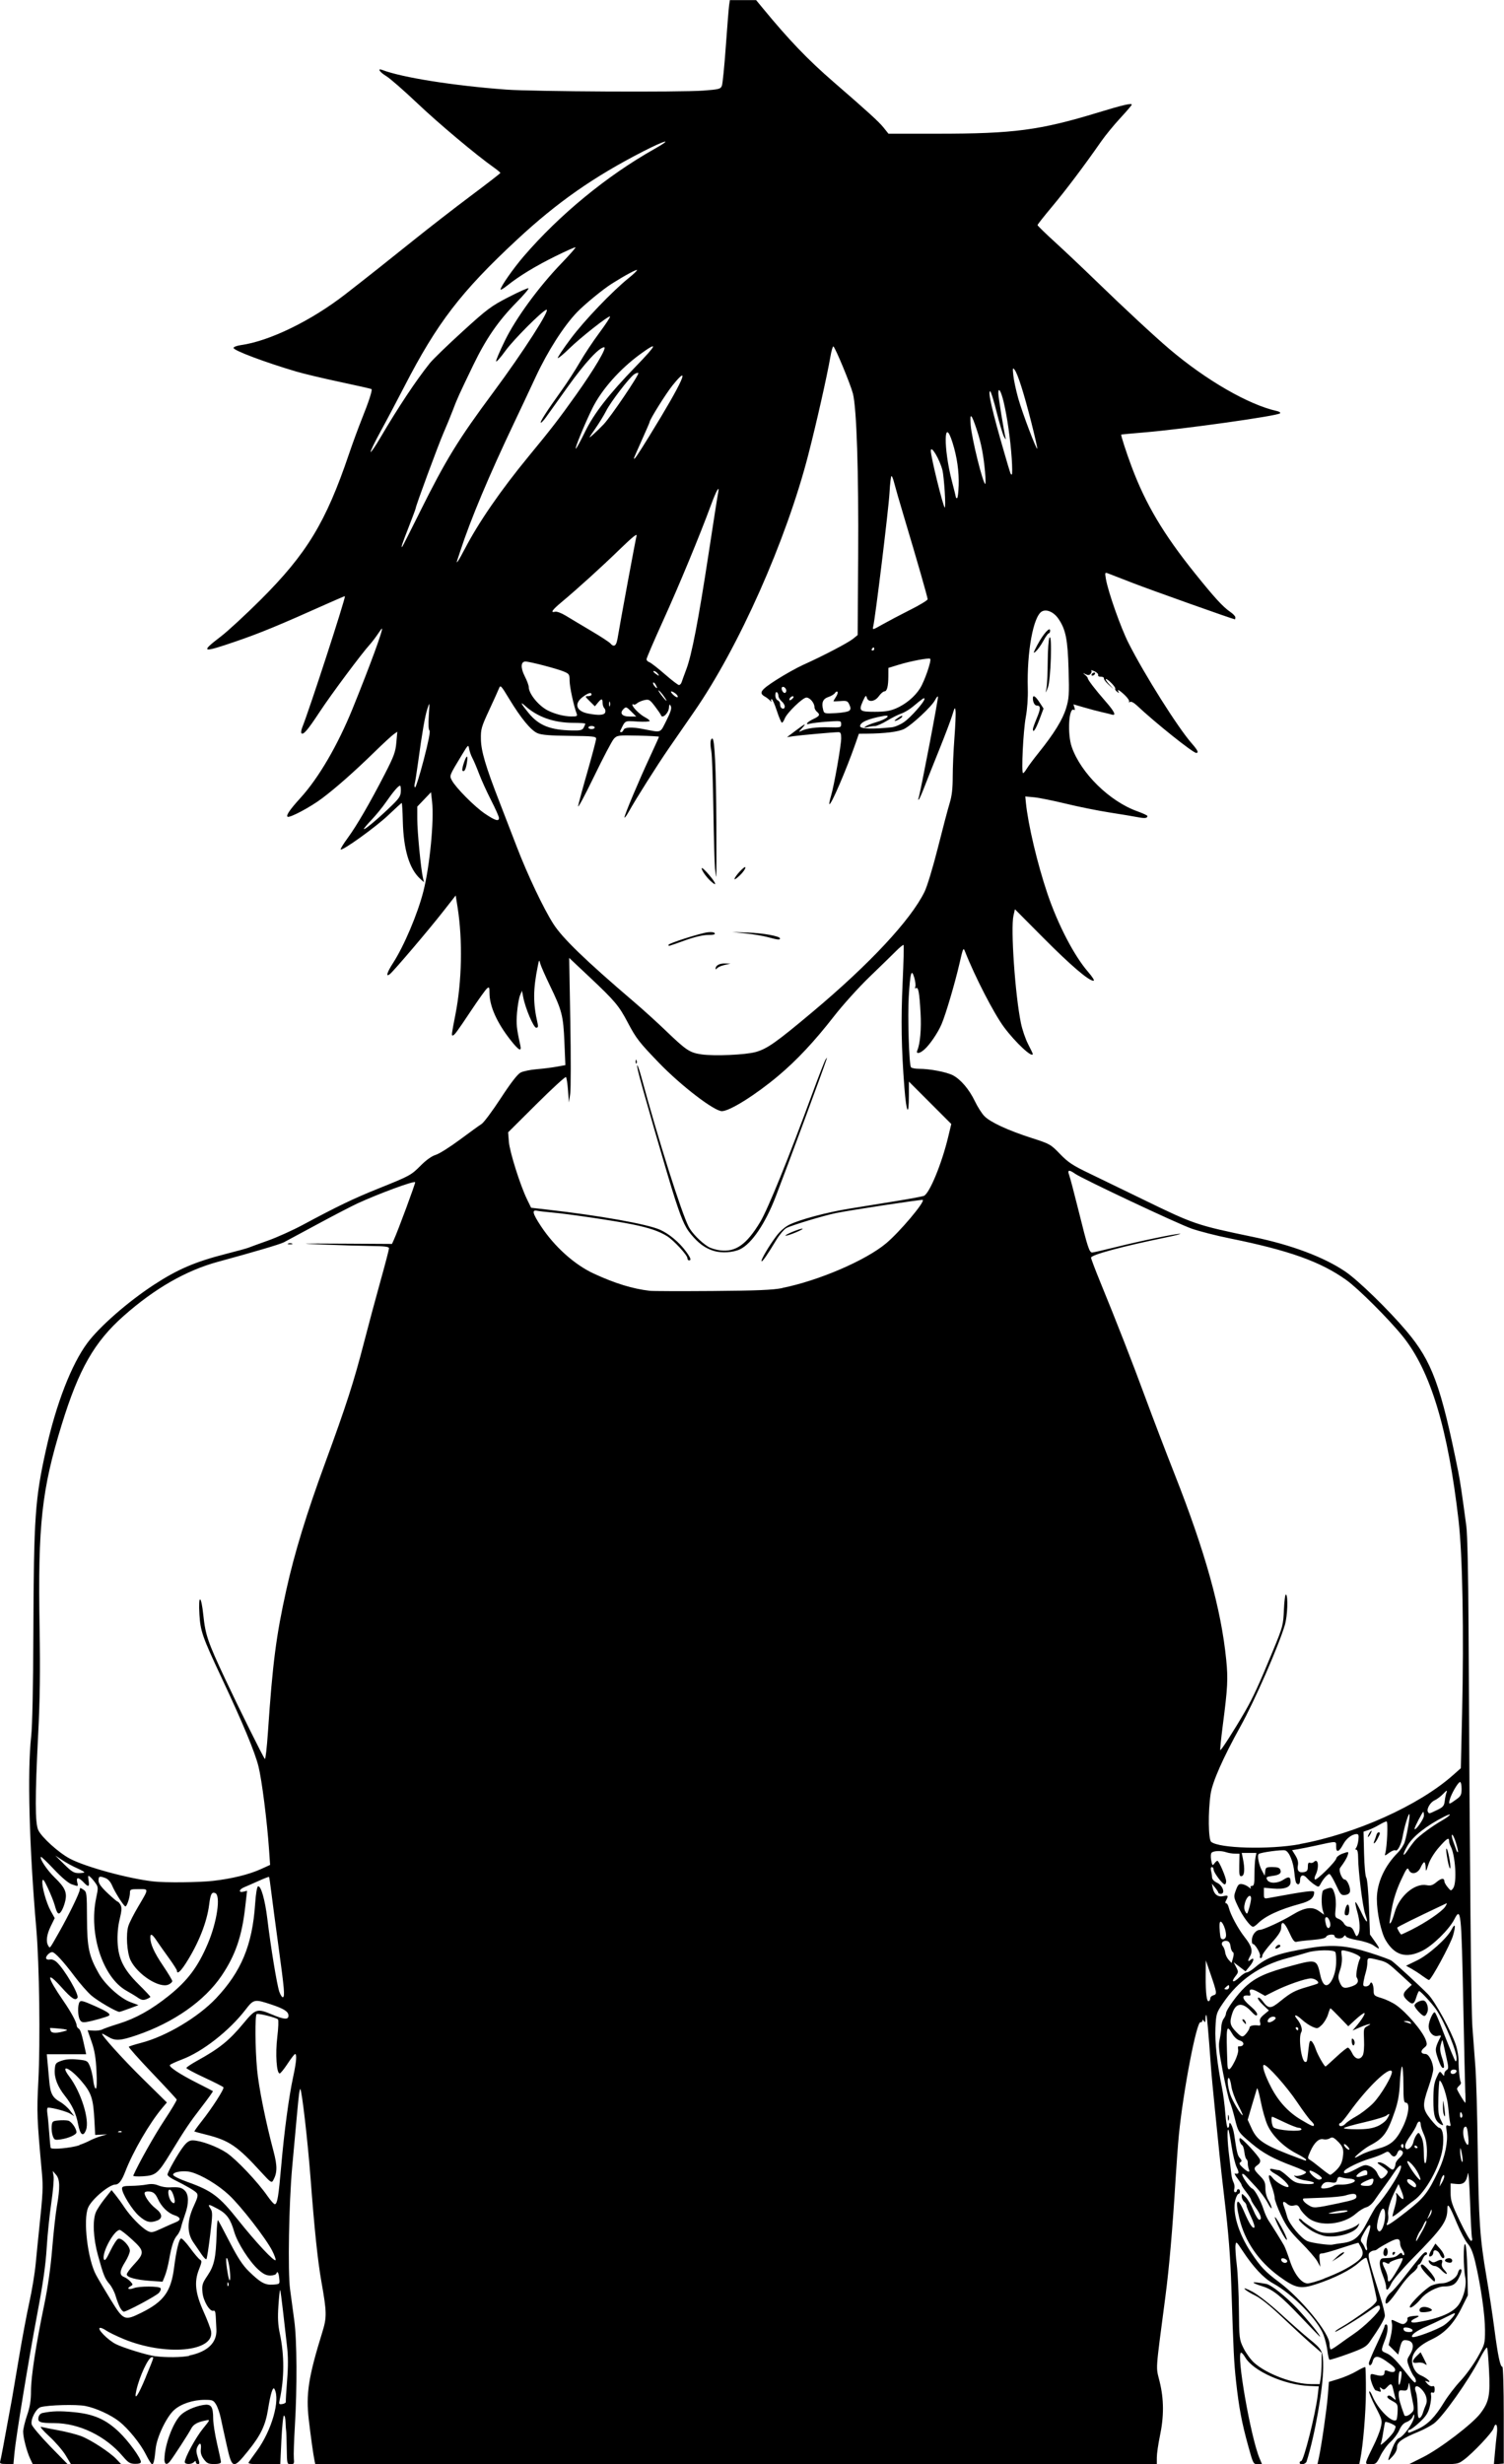 <?xml version="1.0" encoding="UTF-8" standalone="no"?>
<!-- Created with Inkscape (http://www.inkscape.org/) -->

<svg
   width="38.727mm"
   height="63.407mm"
   viewBox="0 0 38.727 63.407"
   version="1.1"
   id="svg14403"
   xml:space="preserve"
   inkscape:version="1.2 (dc2aedaf03, 2022-05-15)"
   sodipodi:docname="Tattoed anime man.svg"
   xmlns:inkscape="http://www.inkscape.org/namespaces/inkscape"
   xmlns:sodipodi="http://sodipodi.sourceforge.net/DTD/sodipodi-0.dtd"
   xmlns="http://www.w3.org/2000/svg"
   xmlns:svg="http://www.w3.org/2000/svg"
   xmlns:rdf="http://www.w3.org/1999/02/22-rdf-syntax-ns#"
   xmlns:cc="http://creativecommons.org/ns#"
   xmlns:dc="http://purl.org/dc/elements/1.1/"><title
     id="title14439">Tattoed anime man</title><sodipodi:namedview
     id="namedview14405"
     pagecolor="#ffffff"
     bordercolor="#666666"
     borderopacity="1.0"
     inkscape:showpageshadow="2"
     inkscape:pageopacity="0.0"
     inkscape:pagecheckerboard="0"
     inkscape:deskcolor="#d1d1d1"
     inkscape:document-units="mm"
     showgrid="false"
     inkscape:zoom="0.69041105"
     inkscape:cx="336.0317"
     inkscape:cy="478.70033"
     inkscape:window-width="1920"
     inkscape:window-height="991"
     inkscape:window-x="-9"
     inkscape:window-y="-9"
     inkscape:window-maximized="1"
     inkscape:current-layer="layer1" /><defs
     id="defs14400" /><g
     inkscape:label="Lager 1"
     inkscape:groupmode="layer"
     id="layer1"
     transform="translate(-16.164,-21.736)"><path
       style="fill:#000000;stroke-width:0.04"
       d="m 16.169,85.07 c 0.019,-0.061 0.078,-0.372 0.307,-1.628 0.022,-0.122 0.104,-0.605 0.182,-1.072 0.078,-0.467 0.196,-1.094 0.262,-1.393 0.067,-0.299 0.14,-0.745 0.163,-0.991 0.023,-0.246 0.062,-0.629 0.085,-0.851 0.102,-0.971 0.109,-1.109 0.074,-1.496 -0.126,-1.382 -0.133,-1.544 -0.091,-2.346 0.053,-1.016 0.026,-3.02 -0.052,-3.922 -0.182,-2.102 -0.234,-4.05 -0.132,-4.954 0.03,-0.265 0.051,-1.27 0.056,-2.669 0.012,-2.985 0.043,-3.434 0.326,-4.711 0.261,-1.179 0.657,-2.197 1.066,-2.746 0.314,-0.421 1.04,-1.055 1.706,-1.491 0.617,-0.403 1.069,-0.597 1.874,-0.802 0.267,-0.068 0.522,-0.138 0.566,-0.156 0.044,-0.018 0.272,-0.101 0.505,-0.184 0.234,-0.083 0.634,-0.264 0.89,-0.401 0.908,-0.487 1.302,-0.676 1.945,-0.935 0.831,-0.334 0.844,-0.342 1.104,-0.602 0.137,-0.137 0.279,-0.237 0.379,-0.267 0.088,-0.026 0.367,-0.202 0.62,-0.39 0.253,-0.188 0.505,-0.37 0.561,-0.405 0.056,-0.035 0.278,-0.333 0.493,-0.662 0.262,-0.401 0.432,-0.62 0.512,-0.661 0.066,-0.034 0.253,-0.073 0.416,-0.086 0.163,-0.013 0.395,-0.043 0.515,-0.065 L 30.722,49.144 30.697,48.551 c -0.029,-0.681 -0.062,-0.812 -0.371,-1.45 -0.121,-0.251 -0.234,-0.506 -0.25,-0.567 -0.028,-0.108 -0.03,-0.107 -0.062,0.05 -0.125,0.616 -0.127,0.965 -0.007,1.486 0.019,0.084 0.01,0.111 -0.037,0.111 -0.067,0 -0.28,-0.502 -0.334,-0.789 l -0.031,-0.162 -0.051,0.121 c -0.028,0.067 -0.062,0.267 -0.077,0.445 -0.023,0.291 -0.013,0.397 0.085,0.839 0.039,0.177 -0.042,0.132 -0.257,-0.142 -0.347,-0.443 -0.537,-0.869 -0.537,-1.207 0,-0.15 -0.007,-0.162 -0.065,-0.114 -0.036,0.03 -0.217,0.282 -0.403,0.561 -0.382,0.573 -0.438,0.648 -0.481,0.648 -0.032,0 -0.028,-0.029 0.073,-0.546 0.166,-0.85 0.187,-1.904 0.056,-2.742 l -0.05,-0.315 -0.323,0.412 c -0.362,0.463 -1.264,1.523 -1.368,1.608 -0.118,0.097 -0.082,-0.036 0.076,-0.279 0.283,-0.437 0.638,-1.273 0.784,-1.852 0.163,-0.643 0.277,-1.822 0.223,-2.299 l -0.028,-0.246 -0.177,0.185 -0.177,0.185 4.67e-4,0.326 c 3.06e-4,0.32 0.095,1.297 0.147,1.512 l 0.026,0.109 -0.101,-0.093 c -0.277,-0.254 -0.426,-0.749 -0.444,-1.473 -0.006,-0.261 -0.019,-0.475 -0.028,-0.475 -0.009,-1.53e-4 -0.164,0.141 -0.345,0.313 -0.314,0.3 -1.184,0.926 -1.227,0.883 -0.011,-0.011 0.07,-0.144 0.181,-0.295 0.234,-0.319 0.574,-0.905 0.957,-1.649 0.232,-0.452 0.274,-0.565 0.295,-0.805 l 0.025,-0.28 -0.093,0.065 c -0.051,0.036 -0.277,0.244 -0.502,0.464 -0.509,0.496 -0.971,0.905 -1.337,1.181 -0.302,0.229 -0.851,0.521 -0.896,0.476 -0.038,-0.038 0.067,-0.189 0.341,-0.49 0.466,-0.514 0.952,-1.348 1.335,-2.289 0.445,-1.096 0.8,-2.062 0.755,-2.062 -0.006,0 -0.056,0.068 -0.112,0.152 -0.056,0.083 -0.145,0.199 -0.197,0.257 -0.209,0.229 -0.998,1.287 -1.29,1.731 -0.313,0.475 -0.423,0.604 -0.473,0.554 -0.015,-0.015 -0.004,-0.086 0.024,-0.157 0.189,-0.474 1.097,-3.264 1.097,-3.37 0,-0.006 -0.205,0.081 -0.455,0.193 -1.237,0.554 -1.724,0.755 -2.351,0.97 -0.882,0.303 -0.931,0.287 -0.388,-0.127 0.176,-0.134 0.634,-0.557 1.019,-0.94 1.191,-1.187 1.684,-1.999 2.277,-3.75 0.094,-0.278 0.245,-0.687 0.334,-0.91 0.176,-0.436 0.274,-0.739 0.248,-0.764 -0.009,-0.009 -0.371,-0.091 -0.805,-0.183 -0.434,-0.092 -0.943,-0.213 -1.132,-0.269 -0.806,-0.238 -1.615,-0.542 -1.616,-0.608 -6e-4,-0.025 0.085,-0.058 0.191,-0.073 0.736,-0.103 1.811,-0.627 2.689,-1.309 0.578,-0.449 1.108,-0.869 1.773,-1.403 0.388,-0.311 1.045,-0.821 1.461,-1.132 0.416,-0.311 0.757,-0.575 0.757,-0.586 8.1e-5,-0.011 -0.074,-0.073 -0.164,-0.137 -0.463,-0.327 -1.421,-1.131 -1.977,-1.658 -0.345,-0.327 -0.704,-0.641 -0.799,-0.697 -0.169,-0.102 -0.239,-0.211 -0.101,-0.158 0.505,0.194 1.834,0.405 3.184,0.505 0.704,0.052 4.494,0.071 5.088,0.026 0.403,-0.031 0.44,-0.041 0.473,-0.126 0.019,-0.051 0.065,-0.508 0.101,-1.016 0.036,-0.508 0.075,-0.983 0.085,-1.055 l 0.019,-0.131 h 0.338 0.338 l 0.175,0.212 c 0.674,0.818 1.153,1.317 1.814,1.89 0.903,0.782 1.171,1.027 1.292,1.177 l 0.127,0.159 1.262,-1.37e-4 c 1.966,-1.53e-4 2.633,-0.088 4.137,-0.546 0.633,-0.193 0.865,-0.247 0.865,-0.202 0,0.016 -0.134,0.172 -0.297,0.348 -0.163,0.176 -0.386,0.448 -0.495,0.605 -0.43,0.618 -0.908,1.252 -1.262,1.674 -0.204,0.244 -0.372,0.456 -0.372,0.472 0,0.016 0.205,0.216 0.455,0.443 0.25,0.228 0.728,0.68 1.062,1.004 0.698,0.677 1.499,1.421 1.88,1.744 0.947,0.803 2.038,1.432 2.766,1.594 0.065,0.014 0.101,0.041 0.081,0.059 -0.073,0.068 -2.48,0.406 -3.494,0.491 -0.322,0.027 -0.59,0.052 -0.595,0.055 -0.015,0.01 0.133,0.468 0.267,0.825 0.361,0.963 0.816,1.73 1.623,2.736 0.511,0.636 0.727,0.872 0.918,1.003 0.072,0.049 0.131,0.112 0.131,0.14 1.53e-4,0.028 -0.005,0.051 -0.012,0.051 -0.041,0 -2.165,-0.755 -2.616,-0.93 -0.3,-0.116 -0.588,-0.228 -0.64,-0.248 -0.092,-0.035 -0.094,-0.032 -0.066,0.136 0.056,0.331 0.382,1.256 0.585,1.656 0.409,0.808 1.265,2.166 1.624,2.576 0.156,0.178 0.189,0.247 0.117,0.247 -0.084,0 -1.06,-0.78 -1.527,-1.22 -0.077,-0.072 -0.149,-0.11 -0.178,-0.092 -0.028,0.017 -0.038,0.013 -0.024,-0.009 0.013,-0.022 -0.037,-0.097 -0.112,-0.168 -0.14,-0.132 -0.212,-0.167 -0.158,-0.078 0.02,0.033 0.007,0.031 -0.039,-0.006 -0.038,-0.031 -0.06,-0.066 -0.048,-0.078 0.028,-0.028 -0.183,-0.25 -0.237,-0.25 -0.022,0 0.013,0.059 0.078,0.131 l 0.119,0.131 -0.13,-0.117 c -0.071,-0.064 -0.126,-0.137 -0.121,-0.162 0.004,-0.025 -0.031,-0.044 -0.079,-0.042 -0.049,0.002 -0.079,-0.017 -0.069,-0.043 0.01,-0.025 -0.033,-0.069 -0.095,-0.097 -0.062,-0.028 -0.099,-0.038 -0.083,-0.021 0.017,0.017 0.01,0.054 -0.014,0.084 -0.033,0.04 -0.067,0.043 -0.131,0.012 -0.079,-0.038 -0.08,-0.037 -0.016,0.015 0.039,0.031 0.071,0.07 0.071,0.086 0,0.043 0.192,0.293 0.454,0.593 0.238,0.271 0.29,0.383 0.162,0.344 -0.039,-0.012 -0.153,-0.04 -0.253,-0.062 -0.1,-0.022 -0.306,-0.077 -0.457,-0.121 l -0.275,-0.08 0.027,0.084 c 0.016,0.052 0.011,0.074 -0.014,0.058 -0.133,-0.082 -0.173,0.623 -0.054,0.96 0.236,0.672 0.973,1.394 1.683,1.649 0.145,0.052 0.264,0.107 0.264,0.123 0,0.057 -0.066,0.065 -0.243,0.031 -0.1,-0.02 -0.427,-0.074 -0.728,-0.121 -0.3,-0.047 -0.81,-0.149 -1.132,-0.228 -0.322,-0.078 -0.689,-0.152 -0.814,-0.164 l -0.228,-0.021 0.015,0.157 c 0.055,0.56 0.295,1.574 0.554,2.341 0.268,0.792 0.686,1.598 1.044,2.011 0.12,0.139 0.178,0.233 0.143,0.233 -0.124,0 -0.588,-0.397 -1.292,-1.105 l -0.731,-0.735 -0.037,0.162 c -0.076,0.332 0.042,2.048 0.192,2.77 0.034,0.167 0.117,0.408 0.183,0.536 0.066,0.128 0.121,0.242 0.121,0.253 0,0.123 -0.445,-0.29 -0.741,-0.688 -0.258,-0.347 -0.749,-1.299 -1.001,-1.941 -0.045,-0.116 -0.052,-0.103 -0.143,0.297 -0.115,0.502 -0.355,1.317 -0.463,1.568 -0.095,0.223 -0.303,0.528 -0.441,0.65 -0.126,0.112 -0.226,0.124 -0.183,0.023 0.073,-0.174 0.106,-0.55 0.083,-0.96 -0.029,-0.524 -0.057,-0.676 -0.116,-0.64 -0.026,0.016 -0.033,0.002 -0.019,-0.036 0.013,-0.035 0.001,-0.141 -0.027,-0.235 -0.072,-0.243 -0.104,-0.134 -0.142,0.487 -0.031,0.504 0.007,1.739 0.056,1.818 0.014,0.023 0.11,0.042 0.212,0.042 0.273,0 0.698,0.081 0.863,0.164 0.202,0.102 0.424,0.362 0.57,0.666 0.068,0.143 0.177,0.315 0.243,0.384 0.151,0.158 0.606,0.369 1.222,0.567 0.467,0.15 0.488,0.161 0.728,0.41 0.209,0.216 0.325,0.294 0.751,0.498 0.277,0.133 0.896,0.434 1.376,0.667 1.334,0.649 1.381,0.665 2.855,0.972 0.985,0.205 1.815,0.517 2.366,0.89 0.33,0.223 1.116,0.987 1.577,1.534 0.654,0.775 0.883,1.396 1.331,3.619 0.046,0.228 0.099,0.584 0.207,1.395 0.028,0.209 0.05,1.208 0.057,2.548 0.034,6.559 0.066,9.862 0.099,10.332 0.021,0.289 0.055,0.753 0.077,1.031 0.022,0.278 0.049,1.233 0.061,2.123 0.025,1.846 0.056,2.296 0.223,3.271 0.066,0.384 0.158,0.988 0.204,1.342 0.092,0.704 0.152,0.987 0.207,0.987 0.02,0 0.036,0.554 0.036,1.245 v 1.245 l -0.127,0.01 -0.127,0.01 0.026,-0.294 c 0.014,-0.162 0.038,-0.39 0.052,-0.507 0.027,-0.22 -0.033,-0.301 -0.089,-0.121 -0.034,0.108 -0.537,0.64 -0.761,0.804 -0.158,0.116 -0.158,0.116 -0.787,0.116 h -0.63 l 0.363,-0.182 c 0.439,-0.22 1.275,-0.858 1.48,-1.129 0.22,-0.291 0.254,-0.46 0.221,-1.104 -0.015,-0.302 -0.038,-0.566 -0.05,-0.586 -0.013,-0.02 -0.096,0.105 -0.185,0.279 -0.292,0.567 -0.965,1.517 -1.189,1.676 -0.086,0.061 -0.257,0.153 -0.379,0.203 -0.436,0.18 -0.566,0.272 -0.566,0.401 0,0.076 -0.044,0.164 -0.125,0.249 -0.134,0.142 -0.134,0.137 0.013,-0.241 0.045,-0.116 0.113,-0.221 0.152,-0.233 0.131,-0.042 0.408,-0.435 0.403,-0.574 -0.002,-0.058 -0.01,-0.054 -0.04,0.019 -0.021,0.051 -0.09,0.111 -0.154,0.134 -0.08,0.028 -0.14,0.094 -0.191,0.21 -0.041,0.093 -0.142,0.229 -0.225,0.302 -0.083,0.073 -0.199,0.232 -0.259,0.354 -0.1,0.204 -0.119,0.221 -0.248,0.221 -0.126,0 -0.137,-0.009 -0.111,-0.091 0.016,-0.05 0.094,-0.218 0.173,-0.374 0.08,-0.156 0.166,-0.37 0.191,-0.475 0.045,-0.187 0.041,-0.201 -0.133,-0.537 -0.099,-0.19 -0.172,-0.366 -0.163,-0.392 0.009,-0.026 0.045,0.025 0.082,0.113 0.139,0.338 0.519,0.715 0.619,0.615 0.013,-0.013 0.027,-0.111 0.031,-0.217 0.006,-0.184 0,-0.196 -0.145,-0.274 -0.101,-0.054 -0.139,-0.095 -0.112,-0.121 0.027,-0.027 0.07,-0.014 0.128,0.038 0.088,0.078 0.088,0.078 0.061,-0.023 -0.015,-0.056 -0.038,-0.151 -0.052,-0.212 -0.029,-0.132 -0.058,-0.138 -0.156,-0.03 -0.06,0.066 -0.084,0.072 -0.135,0.03 -0.053,-0.043 -0.058,-0.039 -0.034,0.025 0.022,0.058 0.013,0.07 -0.036,0.051 -0.035,-0.014 -0.072,-0.025 -0.08,-0.025 -0.038,0 -0.139,-0.247 -0.139,-0.338 0,-0.095 0.007,-0.098 0.142,-0.061 0.157,0.043 0.222,0.022 0.222,-0.073 0,-0.044 0.021,-0.054 0.071,-0.034 0.108,0.045 0.182,0.044 0.197,0 0.02,-0.059 -0.023,-0.106 -0.234,-0.253 -0.206,-0.144 -0.303,-0.14 -0.342,0.015 -0.026,0.103 -0.096,0.134 -0.096,0.042 0,-0.03 0.091,-0.248 0.202,-0.483 0.111,-0.236 0.202,-0.448 0.202,-0.471 0,-0.023 0.018,-0.042 0.04,-0.042 0.059,0 0.046,0.198 -0.025,0.384 -0.114,0.299 -0.114,0.295 0.031,0.355 0.131,0.055 0.261,0.187 0.56,0.57 0.078,0.1 0.155,0.182 0.172,0.184 0.048,0.004 0.035,-0.087 -0.023,-0.156 -0.029,-0.035 -0.084,-0.144 -0.121,-0.242 -0.064,-0.171 -0.064,-0.184 0.013,-0.308 0.143,-0.232 0.094,-0.383 -0.125,-0.383 -0.058,0 -0.089,0.046 -0.124,0.186 l -0.047,0.186 -0.123,-0.123 -0.123,-0.123 0.053,-0.221 c 0.029,-0.121 0.044,-0.268 0.033,-0.326 -0.024,-0.124 -0.03,-0.123 0.147,-0.038 0.118,0.056 0.152,0.058 0.205,0.014 0.035,-0.029 0.056,-0.076 0.045,-0.104 -0.012,-0.032 0.033,-0.057 0.13,-0.069 0.187,-0.023 0.209,-0.006 0.073,0.056 -0.157,0.072 -0.131,0.131 0.045,0.102 0.579,-0.094 0.94,-0.249 1.081,-0.465 0.129,-0.197 0.2,-0.497 0.162,-0.685 -0.052,-0.254 -0.054,-0.908 -0.004,-0.858 0.027,0.027 0.049,0.292 0.057,0.679 l 0.013,0.635 -0.17,0.34 c -0.199,0.396 -0.431,0.639 -0.76,0.794 -0.43,0.202 -0.587,0.443 -0.47,0.723 0.043,0.103 0.106,0.169 0.196,0.207 0.15,0.063 0.299,0.205 0.163,0.155 -0.074,-0.027 -0.074,-0.026 -0.002,0.057 0.041,0.047 0.1,0.075 0.131,0.063 0.04,-0.015 0.057,0.009 0.057,0.082 0,0.072 -0.017,0.098 -0.055,0.083 -0.04,-0.015 -0.051,0.005 -0.038,0.072 0.009,0.051 -0.006,0.184 -0.035,0.296 -0.041,0.157 -0.099,0.245 -0.259,0.394 -0.114,0.106 -0.227,0.192 -0.253,0.192 -0.025,0 -0.046,0.018 -0.046,0.04 0,0.056 0.009,0.053 0.252,-0.056 0.256,-0.116 0.447,-0.311 0.678,-0.692 0.095,-0.156 0.284,-0.402 0.42,-0.547 0.136,-0.145 0.334,-0.418 0.44,-0.607 0.19,-0.338 0.192,-0.347 0.192,-0.706 -7e-6,-0.382 -0.107,-1.129 -0.248,-1.732 -0.06,-0.254 -0.116,-0.394 -0.197,-0.486 -0.062,-0.071 -0.189,-0.311 -0.281,-0.532 -0.191,-0.46 -0.244,-0.538 -0.244,-0.357 0,0.312 -0.126,0.49 -0.9,1.275 -0.256,0.26 -0.5,0.546 -0.541,0.636 -0.082,0.177 -0.136,0.211 -0.136,0.086 0,-0.044 -0.036,-0.172 -0.081,-0.285 -0.112,-0.284 -0.108,-0.444 0.01,-0.448 0.246,-0.009 0.314,-0.025 0.387,-0.091 0.061,-0.055 0.084,-0.06 0.098,-0.019 0.01,0.029 0.032,0.041 0.049,0.025 0.016,-0.015 6.67e-4,-0.069 -0.035,-0.12 -0.036,-0.051 -0.065,-0.12 -0.065,-0.154 -0.002,-0.164 -0.063,-0.173 -0.307,-0.043 -0.131,0.07 -0.255,0.144 -0.277,0.165 -0.021,0.021 -0.063,0.038 -0.094,0.038 -0.03,0 -0.08,0.025 -0.11,0.055 -0.059,0.059 -0.025,0.198 0.275,1.138 0.071,0.222 0.124,0.445 0.118,0.494 -0.011,0.083 -0.148,0.318 -0.389,0.662 -0.087,0.125 -0.166,0.169 -0.556,0.311 -0.25,0.091 -0.467,0.158 -0.481,0.149 -0.015,-0.009 -0.039,-0.113 -0.053,-0.23 -0.014,-0.117 -0.059,-0.301 -0.1,-0.407 -0.15,-0.394 -0.792,-1.049 -1.302,-1.328 -0.239,-0.131 -0.508,-0.419 -0.782,-0.836 -0.16,-0.244 -0.169,-0.251 -0.183,-0.142 -0.008,0.063 0.007,0.287 0.033,0.499 0.026,0.211 0.051,0.73 0.055,1.152 0.007,0.751 0.01,0.774 0.12,0.997 0.062,0.126 0.184,0.294 0.272,0.373 0.324,0.292 1.016,0.551 1.477,0.551 h 0.211 l 0.025,-0.152 c 0.014,-0.083 0.025,-0.264 0.025,-0.402 l 3.33e-4,-0.25 -0.271,-0.235 c -0.149,-0.129 -0.486,-0.439 -0.749,-0.688 -0.307,-0.29 -0.555,-0.489 -0.693,-0.554 -0.118,-0.056 -0.239,-0.131 -0.269,-0.167 -0.03,-0.036 0.058,-0.006 0.198,0.069 0.146,0.077 0.459,0.323 0.739,0.579 0.268,0.245 0.592,0.53 0.722,0.635 0.345,0.279 0.363,0.316 0.363,0.729 0,0.536 -0.215,1.757 -0.427,2.426 -0.024,0.075 -0.179,0.102 -0.179,0.031 0,-0.022 0.017,-0.04 0.038,-0.04 0.066,0 0.37,-1.209 0.428,-1.7 l 0.026,-0.224 -0.243,-0.01 c -0.641,-0.025 -1.441,-0.381 -1.649,-0.733 -0.04,-0.068 -0.088,-0.124 -0.107,-0.124 -0.134,0 0.244,2.171 0.474,2.719 l 0.064,0.152 h -0.113 c -0.11,0 -0.117,-0.013 -0.244,-0.475 -0.165,-0.595 -0.237,-0.981 -0.311,-1.648 -0.054,-0.493 -0.067,-0.75 -0.122,-2.446 -0.025,-0.776 -0.073,-1.384 -0.181,-2.285 -0.043,-0.356 -0.097,-0.847 -0.122,-1.092 -0.024,-0.245 -0.079,-0.781 -0.121,-1.193 -0.042,-0.411 -0.088,-0.894 -0.1,-1.072 -0.069,-0.945 -0.103,-1.33 -0.121,-1.348 -0.011,-0.011 -0.02,0.033 -0.021,0.098 -3.33e-4,0.091 -0.01,0.104 -0.04,0.057 -0.026,-0.04 -0.039,-0.044 -0.04,-0.01 -3.06e-4,0.028 -0.022,0.046 -0.049,0.04 -0.101,-0.021 -0.445,1.772 -0.556,2.901 -0.022,0.222 -0.059,0.723 -0.083,1.112 -0.083,1.345 -0.165,2.288 -0.265,3.053 -0.262,2.002 -0.246,1.775 -0.147,2.184 0.111,0.455 0.113,0.888 0.007,1.395 -0.044,0.211 -0.08,0.461 -0.08,0.556 l -3.33e-4,0.172 H 35.118 24.282 l -0.019,-0.091 c -0.03,-0.141 -0.097,-0.616 -0.148,-1.055 -0.077,-0.655 -0.009,-1.1 0.348,-2.25 0.119,-0.384 0.117,-0.511 -0.022,-1.294 -0.096,-0.543 -0.178,-1.32 -0.282,-2.689 -0.072,-0.943 -0.221,-2.236 -0.263,-2.278 -0.007,-0.008 -0.023,0.065 -0.035,0.162 -0.02,0.168 -0.037,0.341 -0.174,1.854 -0.084,0.929 -0.115,2.688 -0.054,3.14 0.026,0.197 0.075,0.558 0.108,0.802 0.07,0.515 0.076,1.72 0.015,2.729 -0.022,0.367 -0.034,0.735 -0.026,0.819 0.013,0.136 0.005,0.152 -0.081,0.152 -0.094,0 -0.096,-0.008 -0.102,-0.414 -0.003,-0.228 -0.01,-0.433 -0.016,-0.455 -0.005,-0.022 -0.011,-0.118 -0.014,-0.212 -0.003,-0.095 -0.021,-0.172 -0.041,-0.172 -0.02,0 -0.049,0.282 -0.066,0.627 l -0.029,0.627 h -0.422 c -0.327,0 -0.415,-0.011 -0.391,-0.051 0.017,-0.028 0.109,-0.157 0.205,-0.288 0.387,-0.527 0.613,-1.317 0.458,-1.599 -0.04,-0.073 -0.1,0.116 -0.165,0.522 -0.066,0.414 -0.188,0.668 -0.511,1.069 -0.387,0.48 -0.415,0.473 -0.55,-0.129 -0.059,-0.261 -0.128,-0.58 -0.155,-0.707 -0.026,-0.128 -0.081,-0.287 -0.122,-0.354 -0.067,-0.111 -0.093,-0.121 -0.29,-0.121 -0.305,0 -0.614,0.103 -0.792,0.263 -0.195,0.176 -0.445,0.7 -0.474,0.995 -0.03,0.301 -0.053,0.4 -0.092,0.4 -0.019,0 -0.091,-0.114 -0.16,-0.253 -0.135,-0.272 -0.449,-0.66 -0.683,-0.846 -0.218,-0.173 -0.608,-0.351 -0.88,-0.402 -0.234,-0.044 -0.942,-0.025 -1.144,0.03 -0.12,0.033 -0.266,0.313 -0.233,0.446 0.014,0.054 0.227,0.306 0.474,0.561 L 17.902,85.141 H 17.454 17.006 l -0.065,-0.137 c -0.087,-0.184 -0.18,-0.542 -0.181,-0.695 -3.06e-4,-0.068 0.045,-0.258 0.101,-0.422 0.075,-0.221 0.101,-0.382 0.101,-0.625 0,-0.365 0.126,-1.186 0.342,-2.226 0.093,-0.449 0.164,-0.949 0.204,-1.439 0.034,-0.413 0.088,-0.905 0.121,-1.092 0.085,-0.482 0.079,-0.694 -0.024,-0.811 l -0.084,-0.095 0.023,0.134 c 0.012,0.074 -0.014,0.383 -0.059,0.687 -0.045,0.305 -0.099,0.827 -0.119,1.16 -0.026,0.434 -0.094,0.912 -0.239,1.678 -0.227,1.203 -0.554,3.194 -0.592,3.609 l -0.025,0.273 h -0.181 c -0.154,0 -0.178,-0.011 -0.159,-0.071 z m 35.886,-0.766 c 0.025,-0.049 0.045,-0.106 0.045,-0.127 0,-0.038 -0.242,-0.142 -0.269,-0.115 -0.007,0.007 -0.029,0.121 -0.049,0.253 -0.019,0.132 -0.049,0.271 -0.065,0.309 -0.041,0.095 0.281,-0.209 0.337,-0.32 z m 0.748,-0.481 c 0.02,-0.065 0.054,-0.158 0.076,-0.206 0.054,-0.119 0.008,-0.282 -0.116,-0.406 -0.125,-0.125 -0.201,-0.079 -0.138,0.085 0.023,0.061 0.042,0.238 0.042,0.394 0,0.209 0.013,0.279 0.051,0.267 0.028,-0.009 0.067,-0.07 0.086,-0.135 z m -0.265,-0.029 c 0.035,-0.042 0.036,-0.107 0.003,-0.255 -0.024,-0.109 -0.055,-0.271 -0.068,-0.36 -0.024,-0.159 -0.025,-0.159 -0.048,-0.04 -0.02,0.104 -0.039,0.119 -0.134,0.108 -0.098,-0.012 -0.111,0 -0.111,0.106 0,0.101 0.035,0.231 0.142,0.525 0.021,0.059 0.133,0.015 0.215,-0.084 z M 23.524,83.538 c -0.004,-0.024 0.01,-0.274 0.033,-0.555 0.029,-0.359 0.028,-0.622 -0.004,-0.885 -0.025,-0.206 -0.07,-0.609 -0.102,-0.895 -0.032,-0.286 -0.065,-0.528 -0.074,-0.538 -0.009,-0.009 -0.029,0.171 -0.044,0.4 -0.021,0.311 -0.012,0.491 0.035,0.712 0.121,0.57 0.12,1.152 -0.004,1.72 -0.023,0.103 -0.015,0.113 0.071,0.1 0.053,-0.008 0.093,-0.034 0.088,-0.058 z M 19.919,82.899 c 0.22,-0.535 0.212,-0.508 0.156,-0.508 -0.089,0 -0.319,0.49 -0.4,0.854 -0.068,0.302 0.043,0.145 0.245,-0.345 z m 32.328,-0.133 c -0.04,-0.04 -0.063,0.004 -0.07,0.132 -0.013,0.233 0.015,0.277 0.055,0.087 0.022,-0.107 0.029,-0.205 0.015,-0.219 z m -31.211,-0.417 c 0.474,-0.096 0.719,-0.333 0.7,-0.676 -0.005,-0.095 -0.013,-0.245 -0.017,-0.334 -0.005,-0.11 -0.023,-0.156 -0.057,-0.143 -0.094,0.036 -0.266,-0.252 -0.285,-0.476 -0.016,-0.189 -0.003,-0.231 0.132,-0.431 0.17,-0.252 0.215,-0.457 0.232,-1.059 0.006,-0.215 0.022,-0.379 0.036,-0.364 0.014,0.015 0.15,0.27 0.303,0.567 0.206,0.4 0.332,0.592 0.488,0.745 0.303,0.296 0.42,0.361 0.627,0.346 0.173,-0.012 0.174,-0.014 0.16,-0.154 -0.015,-0.155 -0.048,-0.211 -0.076,-0.131 -0.01,0.028 -0.08,0.051 -0.156,0.051 -0.103,0 -0.181,-0.039 -0.307,-0.152 -0.231,-0.207 -0.54,-0.692 -0.621,-0.972 -0.095,-0.329 -0.191,-0.465 -0.418,-0.588 -0.244,-0.133 -0.275,-0.135 -0.194,-0.011 0.058,0.088 0.057,0.149 -0.008,0.686 -0.039,0.324 -0.082,0.601 -0.096,0.615 -0.014,0.014 -0.067,-0.038 -0.119,-0.114 -0.052,-0.077 -0.149,-0.218 -0.215,-0.314 -0.17,-0.245 -0.167,-0.561 0.009,-0.939 0.099,-0.212 0.115,-0.28 0.078,-0.33 -0.044,-0.058 -0.251,-0.18 -0.603,-0.355 -0.083,-0.041 -0.152,-0.096 -0.152,-0.121 0,-0.067 0.276,-0.554 0.414,-0.731 0.087,-0.111 0.149,-0.152 0.232,-0.152 0.201,0 0.633,0.158 0.876,0.321 0.252,0.169 0.797,0.744 1.052,1.111 0.085,0.122 0.172,0.218 0.193,0.211 0.063,-0.018 0.093,-0.206 0.162,-0.996 0.077,-0.885 0.198,-1.78 0.307,-2.283 0.082,-0.379 0.1,-0.59 0.048,-0.585 -0.017,0.002 -0.103,0.113 -0.192,0.249 -0.089,0.135 -0.18,0.248 -0.202,0.25 -0.082,0.008 -0.116,-0.502 -0.063,-0.937 0.028,-0.233 0.036,-0.436 0.017,-0.454 -0.049,-0.047 -0.507,-0.162 -0.547,-0.137 -0.047,0.029 -0.041,0.877 0.01,1.431 0.042,0.453 0.219,1.333 0.422,2.096 0.102,0.383 0.1,0.56 -0.01,0.756 -0.038,0.068 -0.068,0.047 -0.298,-0.205 -0.623,-0.684 -0.831,-0.826 -1.43,-0.976 -0.156,-0.039 -0.29,-0.075 -0.298,-0.08 -0.008,-0.005 0.076,-0.124 0.187,-0.264 0.265,-0.334 0.586,-0.833 0.561,-0.873 -0.011,-0.017 -0.23,-0.129 -0.487,-0.248 -0.257,-0.119 -0.468,-0.231 -0.468,-0.249 0,-0.018 0.123,-0.101 0.273,-0.184 0.579,-0.32 0.829,-0.521 1.196,-0.964 0.314,-0.379 0.351,-0.39 0.737,-0.228 0.312,0.131 0.423,0.139 0.423,0.029 0,-0.103 -0.112,-0.176 -0.434,-0.284 -0.442,-0.147 -0.461,-0.143 -0.673,0.132 -0.416,0.54 -1.102,1.078 -1.632,1.278 -0.161,0.061 -0.302,0.126 -0.314,0.145 -0.03,0.048 0.257,0.237 0.708,0.465 0.211,0.107 0.391,0.199 0.399,0.206 0.008,0.006 -0.119,0.185 -0.283,0.397 -0.315,0.408 -0.429,0.578 -0.808,1.198 -0.323,0.529 -0.379,0.576 -0.709,0.597 -0.147,0.009 -0.26,0.001 -0.251,-0.018 0.14,-0.318 0.543,-1.034 0.801,-1.424 0.182,-0.275 0.325,-0.515 0.318,-0.533 -0.007,-0.019 -0.292,-0.327 -0.634,-0.685 -0.342,-0.358 -0.611,-0.662 -0.599,-0.674 0.013,-0.013 0.156,-0.058 0.318,-0.1 0.642,-0.167 1.464,-0.656 1.926,-1.144 0.652,-0.689 0.937,-1.375 1.008,-2.426 0.018,-0.265 0.048,-0.448 0.075,-0.457 0.075,-0.025 0.18,0.344 0.24,0.837 0.087,0.727 0.248,1.703 0.308,1.874 0.03,0.086 0.072,0.149 0.093,0.142 0.053,-0.02 0.038,-0.196 -0.117,-1.328 -0.075,-0.545 -0.156,-1.163 -0.182,-1.373 -0.025,-0.21 -0.052,-0.388 -0.058,-0.395 -0.007,-0.007 -0.129,0.04 -0.271,0.104 -0.142,0.064 -0.309,0.136 -0.37,0.162 -0.136,0.056 -0.151,0.147 -0.018,0.114 l 0.093,-0.023 -0.05,0.435 c -0.085,0.743 -0.252,1.226 -0.605,1.749 -0.439,0.649 -1.231,1.205 -2.181,1.53 -0.426,0.146 -0.559,0.154 -0.739,0.044 -0.073,-0.044 -0.142,-0.081 -0.154,-0.081 -0.061,0 0.529,0.655 1.062,1.178 l 0.602,0.592 -0.115,0.136 c -0.331,0.392 -0.761,1.132 -0.96,1.652 -0.085,0.221 -0.163,0.323 -0.247,0.323 -0.164,0 -0.614,0.379 -0.706,0.595 -0.133,0.309 -0.013,1.329 0.204,1.732 0.059,0.11 0.231,0.4 0.382,0.645 0.327,0.531 0.351,0.541 0.787,0.326 0.574,-0.284 0.761,-0.541 0.84,-1.155 0.056,-0.442 0.127,-0.737 0.18,-0.755 0.023,-0.008 0.129,0.104 0.235,0.249 0.106,0.145 0.22,0.278 0.253,0.297 0.052,0.029 0.048,0.064 -0.027,0.253 -0.127,0.321 -0.095,0.609 0.122,1.091 0.094,0.209 0.18,0.435 0.191,0.502 0.085,0.527 -1.183,0.637 -2.25,0.197 -0.188,-0.078 -0.393,-0.178 -0.456,-0.222 -0.062,-0.044 -0.134,-0.074 -0.159,-0.065 -0.076,0.025 0.208,0.313 0.411,0.416 0.185,0.094 0.81,0.287 1.011,0.312 0.292,0.036 0.674,0.032 0.88,-0.009 z m -1.785,-1.242 c -0.031,-0.061 -0.081,-0.193 -0.11,-0.293 -0.029,-0.1 -0.1,-0.238 -0.158,-0.305 -0.122,-0.143 -0.155,-0.225 -0.299,-0.748 -0.119,-0.433 -0.14,-0.89 -0.051,-1.101 0.03,-0.072 0.133,-0.229 0.229,-0.349 l 0.174,-0.219 0.097,0.118 c 0.053,0.065 0.158,0.209 0.231,0.32 0.159,0.24 0.444,0.531 0.597,0.611 0.101,0.052 0.131,0.047 0.364,-0.061 0.14,-0.065 0.306,-0.138 0.369,-0.163 0.139,-0.054 0.124,-0.126 -0.036,-0.178 -0.167,-0.053 -0.339,-0.221 -0.427,-0.417 -0.056,-0.123 -0.105,-0.173 -0.187,-0.189 -0.061,-0.012 -0.127,-0.006 -0.147,0.013 -0.051,0.049 0.112,0.295 0.279,0.422 0.168,0.128 0.183,0.251 0.037,0.307 -0.182,0.069 -0.285,0.043 -0.47,-0.119 -0.176,-0.155 -0.437,-0.577 -0.437,-0.706 0,-0.052 0.046,-0.065 0.233,-0.067 0.128,-9.99e-4 0.308,-0.016 0.401,-0.034 0.118,-0.023 0.208,-0.016 0.303,0.024 0.074,0.031 0.199,0.053 0.277,0.049 0.248,-0.014 0.322,0.001 0.404,0.084 0.104,0.104 0.106,0.332 0.004,0.615 -0.042,0.118 -0.089,0.268 -0.104,0.335 -0.015,0.067 -0.06,0.158 -0.1,0.202 -0.086,0.096 -0.143,0.269 -0.205,0.623 -0.025,0.143 -0.073,0.329 -0.107,0.414 l -0.062,0.154 -0.309,-0.021 c -0.373,-0.026 -0.613,-0.091 -0.613,-0.167 0,-0.031 0.081,-0.142 0.179,-0.247 0.283,-0.303 0.28,-0.355 -0.04,-0.648 -0.149,-0.137 -0.293,-0.249 -0.319,-0.249 -0.148,0 -0.47,0.595 -0.409,0.755 0.021,0.054 0.062,0 0.166,-0.216 0.076,-0.158 0.168,-0.299 0.203,-0.312 0.087,-0.034 0.3,0.185 0.3,0.308 0,0.053 -0.055,0.182 -0.121,0.288 -0.145,0.229 -0.154,0.34 -0.03,0.387 0.05,0.019 0.124,0.072 0.165,0.117 0.071,0.079 0.071,0.083 3.06e-4,0.123 -0.107,0.06 -0.043,0.097 0.085,0.048 0.144,-0.055 0.658,-0.054 0.692,0.001 0.015,0.024 -0.005,0.078 -0.043,0.12 -0.072,0.08 -0.827,0.484 -0.904,0.484 -0.024,0 -0.069,-0.05 -0.1,-0.111 z m 1.405,-2.79 c -0.039,-0.165 -0.095,-0.258 -0.139,-0.231 -0.043,0.026 -0.009,0.213 0.053,0.292 0.069,0.087 0.113,0.055 0.086,-0.061 z m 29.993,3.74 c 0.098,-0.073 0.259,-0.186 0.358,-0.253 0.279,-0.186 0.689,-0.586 0.689,-0.671 0,-0.103 -0.041,-0.096 -0.226,0.037 -0.294,0.21 -0.907,0.586 -0.926,0.567 -0.01,-0.01 0.058,-0.062 0.153,-0.115 0.169,-0.095 0.415,-0.26 0.746,-0.502 0.094,-0.069 0.171,-0.155 0.172,-0.193 0.002,-0.083 -0.226,-1.028 -0.263,-1.086 -0.015,-0.024 -0.098,0.025 -0.199,0.118 -0.199,0.183 -0.625,0.399 -1.096,0.553 -0.408,0.134 -0.532,0.108 -0.954,-0.199 -0.534,-0.39 -0.887,-0.906 -1.028,-1.5 -0.114,-0.48 -0.051,-0.57 0.121,-0.172 0.136,0.316 0.218,0.444 0.265,0.415 0.02,-0.012 -0.017,-0.136 -0.083,-0.274 -0.065,-0.138 -0.119,-0.272 -0.119,-0.297 -1.6e-5,-0.025 -0.027,-0.068 -0.061,-0.096 -0.033,-0.028 -0.061,-0.089 -0.061,-0.135 0,-0.082 0.004,-0.081 0.102,0.017 0.056,0.056 0.146,0.211 0.2,0.343 0.054,0.132 0.121,0.24 0.15,0.24 0.079,0 0.041,-0.13 -0.092,-0.313 -0.065,-0.09 -0.119,-0.181 -0.119,-0.202 0,-0.021 -0.055,-0.108 -0.121,-0.192 -0.067,-0.084 -0.121,-0.167 -0.121,-0.184 0,-0.017 -0.047,-0.092 -0.104,-0.167 -0.057,-0.075 -0.089,-0.134 -0.071,-0.13 0.109,0.019 0.119,-0.014 0.049,-0.156 -0.041,-0.083 -0.101,-0.331 -0.134,-0.55 -0.033,-0.219 -0.07,-0.409 -0.082,-0.421 -0.037,-0.037 -0.026,0.311 0.021,0.679 0.024,0.188 0.049,0.399 0.056,0.468 0.007,0.069 0.032,0.162 0.055,0.206 0.024,0.044 0.033,0.12 0.02,0.168 -0.013,0.051 -0.004,0.087 0.022,0.087 0.025,0 0.045,-0.018 0.045,-0.04 0,-0.022 0.018,-0.04 0.04,-0.04 0.022,0 0.04,0.027 0.04,0.061 0,0.033 -0.018,0.061 -0.039,0.061 -0.021,0 -0.057,0.069 -0.08,0.153 -0.085,0.316 0.079,0.868 0.401,1.351 0.254,0.381 0.361,0.494 0.729,0.77 0.578,0.434 1.294,1.312 1.294,1.587 0,0.078 0.016,0.141 0.035,0.141 0.019,0 0.115,-0.059 0.212,-0.132 z m 2.709,-0.497 c 0.139,-0.096 0.314,-0.3 0.258,-0.3 -0.013,0 -0.127,0.053 -0.254,0.119 -0.127,0.065 -0.339,0.166 -0.472,0.224 -0.256,0.112 -0.396,0.214 -0.364,0.266 0.029,0.047 0.654,-0.185 0.832,-0.308 z m -0.823,0.134 c -0.019,-0.058 -0.233,-0.095 -0.233,-0.04 0,0.061 0.049,0.09 0.152,0.09 0.06,0 0.091,-0.019 0.081,-0.051 z M 22.043,80.483 c -0.013,-0.032 -0.022,-0.023 -0.024,0.024 -0.002,0.043 0.008,0.067 0.021,0.053 0.013,-0.013 0.015,-0.048 0.003,-0.078 z m 28.207,-0.112 c 0.388,-0.15 0.609,-0.261 0.829,-0.418 0.183,-0.131 0.215,-0.235 0.121,-0.403 -0.028,-0.05 -0.053,-0.096 -0.055,-0.102 -0.003,-0.006 -0.197,0.053 -0.433,0.131 -0.235,0.079 -0.463,0.143 -0.507,0.143 -0.069,0 -0.077,0.022 -0.061,0.172 l 0.018,0.172 -0.079,-0.143 c -0.044,-0.079 -0.233,-0.297 -0.421,-0.485 -0.279,-0.28 -0.372,-0.407 -0.509,-0.694 -0.092,-0.193 -0.167,-0.396 -0.167,-0.451 0,-0.055 -0.039,-0.202 -0.087,-0.327 -0.097,-0.253 -0.077,-0.331 0.045,-0.176 0.086,0.109 0.356,0.257 0.396,0.217 0.036,-0.036 -0.178,-0.245 -0.337,-0.331 -0.156,-0.084 -0.185,-0.159 -0.048,-0.122 0.05,0.013 0.114,0.025 0.142,0.025 0.028,3.33e-4 0.132,0.075 0.231,0.166 0.158,0.146 0.209,0.168 0.424,0.188 0.295,0.027 0.338,-0.047 0.049,-0.085 -0.107,-0.014 -0.23,-0.053 -0.273,-0.086 -0.052,-0.041 -0.057,-0.053 -0.014,-0.038 0.073,0.025 0.28,-0.044 0.28,-0.092 0,-0.018 -0.14,-0.084 -0.311,-0.148 -0.531,-0.198 -0.79,-0.338 -1.095,-0.594 -0.34,-0.286 -0.342,-0.289 -0.434,-0.663 -0.038,-0.156 -0.094,-0.338 -0.123,-0.404 -0.03,-0.067 -0.11,-0.415 -0.179,-0.774 -0.103,-0.539 -0.118,-0.684 -0.084,-0.829 0.022,-0.097 0.042,-0.24 0.043,-0.318 0.001,-0.078 0.029,-0.177 0.062,-0.22 0.033,-0.043 0.059,-0.103 0.059,-0.134 0,-0.09 0.299,-0.503 0.496,-0.684 0.273,-0.251 0.535,-0.369 1.243,-0.558 0.588,-0.157 0.603,-0.151 0.691,0.259 0.027,0.127 0.073,0.221 0.12,0.246 0.119,0.064 0.273,-0.233 0.286,-0.55 0.005,-0.135 -0.004,-0.267 -0.02,-0.293 -0.041,-0.066 -0.495,-0.06 -0.715,0.009 -0.098,0.031 -0.334,0.097 -0.523,0.147 -0.714,0.189 -1.261,0.573 -1.659,1.164 -0.166,0.246 -0.173,0.27 -0.19,0.627 -0.018,0.364 0.045,0.939 0.168,1.543 0.032,0.156 0.07,0.451 0.086,0.657 0.015,0.206 0.044,0.374 0.064,0.374 0.02,0 0.036,-0.031 0.036,-0.069 0,-0.15 0.097,0.033 0.128,0.24 0.07,0.473 0.086,0.539 0.148,0.609 0.052,0.059 0.054,0.08 0.012,0.106 -0.04,0.025 -0.025,0.059 0.062,0.139 0.132,0.123 0.198,0.138 0.155,0.036 -0.016,-0.039 -0.028,-0.107 -0.026,-0.15 0.002,-0.044 -0.013,-0.09 -0.033,-0.102 -0.02,-0.012 -0.044,-0.092 -0.054,-0.178 -0.009,-0.085 -0.034,-0.167 -0.055,-0.181 -0.052,-0.035 -0.093,-0.154 -0.063,-0.184 0.031,-0.031 0.487,0.457 0.519,0.556 0.016,0.049 -0.005,0.095 -0.06,0.134 -0.115,0.08 -0.108,0.115 0.057,0.28 0.119,0.119 0.142,0.17 0.142,0.321 0,0.108 0.032,0.232 0.081,0.312 0.044,0.073 0.08,0.16 0.079,0.193 -10e-4,0.033 -0.047,-0.026 -0.102,-0.133 -0.055,-0.106 -0.19,-0.288 -0.299,-0.404 -0.109,-0.116 -0.228,-0.244 -0.265,-0.285 -0.036,-0.041 -0.076,-0.064 -0.089,-0.051 -0.032,0.032 0.182,0.347 0.256,0.375 0.067,0.026 0.22,0.309 0.3,0.559 0.029,0.089 0.083,0.207 0.12,0.263 0.105,0.157 0.34,0.535 0.399,0.642 0.029,0.053 0.095,0.225 0.147,0.384 0.114,0.351 0.301,0.592 0.459,0.592 0.06,0 0.25,-0.054 0.421,-0.12 z m 0.345,-0.568 c 0.073,-0.07 0.152,-0.12 0.175,-0.112 0.023,0.008 -0.036,0.065 -0.132,0.127 l -0.175,0.112 z m -1.459,-0.677 c -0.202,-0.39 -0.189,-0.468 0.016,-0.098 0.09,0.162 0.157,0.316 0.149,0.341 -0.008,0.025 -0.082,-0.084 -0.164,-0.243 z m -1.354,-2.901 c 6.66e-4,-0.067 0.01,-0.089 0.02,-0.05 0.01,0.039 0.01,0.094 -0.002,0.121 -0.011,0.027 -0.019,-0.005 -0.019,-0.072 z m 4.284,4.052 c 0.156,-0.249 0.244,-0.433 0.208,-0.433 -0.094,6.66e-4 -0.335,0.09 -0.335,0.124 0,0.026 -0.026,0.026 -0.076,-3.33e-4 -0.113,-0.06 -0.125,-0.017 -0.041,0.149 0.042,0.082 0.076,0.19 0.076,0.241 0,0.135 0.047,0.112 0.167,-0.081 z M 22.082,80.164 c -0.014,-0.135 -0.045,-0.276 -0.069,-0.313 -0.043,-0.067 -0.029,0.166 0.027,0.448 0.04,0.204 0.068,0.115 0.042,-0.134 z m 27.228,-0.241 c 0,-0.048 -0.114,-0.1 -0.147,-0.067 -0.035,0.035 0.025,0.109 0.089,0.109 0.032,0 0.058,-0.019 0.058,-0.042 z M 23.175,79.655 c -0.163,-0.32 -0.813,-1.158 -1.117,-1.439 -0.281,-0.261 -0.7,-0.513 -0.975,-0.587 -0.179,-0.049 -0.462,-0.008 -0.462,0.067 0,0.032 0.156,0.11 0.377,0.189 0.617,0.22 0.816,0.37 1.293,0.971 0.457,0.575 0.948,1.1 0.97,1.036 0.007,-0.023 -0.031,-0.129 -0.086,-0.236 z m 28.182,-0.114 c -0.014,-0.056 0.004,-0.191 0.04,-0.301 0.096,-0.293 0.051,-0.332 -0.094,-0.081 -0.106,0.183 -0.118,0.229 -0.074,0.28 0.029,0.034 0.063,0.093 0.077,0.132 0.039,0.109 0.08,0.084 0.051,-0.03 z m -0.629,-0.085 c 0.31,-0.041 0.438,-0.149 0.645,-0.547 0.1,-0.192 0.205,-0.374 0.233,-0.404 0.22,-0.242 0.571,-0.779 0.623,-0.956 0.041,-0.14 -0.035,-0.108 -0.145,0.061 -0.054,0.083 -0.173,0.252 -0.263,0.374 -0.09,0.122 -0.21,0.29 -0.266,0.373 -0.059,0.088 -0.148,0.162 -0.213,0.178 -0.061,0.015 -0.177,0.086 -0.257,0.157 -0.33,0.294 -0.943,0.351 -1.237,0.115 -0.084,-0.068 -0.178,-0.173 -0.208,-0.234 -0.045,-0.091 -0.073,-0.106 -0.156,-0.085 -0.068,0.017 -0.127,0.003 -0.178,-0.044 -0.096,-0.086 -0.131,-0.056 -0.081,0.07 0.021,0.053 0.058,0.172 0.083,0.264 0.051,0.19 0.364,0.564 0.526,0.629 0.117,0.047 0.562,0.108 0.639,0.088 0.028,-0.007 0.142,-0.025 0.255,-0.04 z M 50.299,79.277 c -0.09,-0.013 -0.245,-0.071 -0.344,-0.129 -0.193,-0.114 -0.405,-0.316 -0.331,-0.316 0.025,0 0.056,0.018 0.07,0.041 0.014,0.022 0.125,0.104 0.246,0.182 0.186,0.119 0.257,0.141 0.453,0.141 0.23,0 0.602,-0.107 0.726,-0.21 0.057,-0.047 0.059,-0.043 0.014,0.042 -0.088,0.165 -0.52,0.294 -0.835,0.249 z m 2.489,-0.134 c 0.071,-0.13 0.119,-0.246 0.106,-0.258 -0.012,-0.012 -0.045,0.03 -0.072,0.094 -0.027,0.064 -0.071,0.144 -0.098,0.177 -0.048,0.061 -0.127,0.28 -0.087,0.243 0.012,-0.011 0.079,-0.126 0.15,-0.256 z m 1.279,0.185 c -0.011,-0.039 -0.034,-0.462 -0.05,-0.94 -0.017,-0.499 -0.042,-0.806 -0.057,-0.72 -0.039,0.221 -0.109,0.285 -0.29,0.267 l -0.154,-0.015 v 0.236 c 0,0.205 0.031,0.302 0.241,0.739 0.132,0.276 0.261,0.503 0.286,0.503 0.025,0 0.036,-0.032 0.025,-0.071 z m -2.294,-0.285 c 0.074,-0.18 0.076,-0.473 0.003,-0.473 -0.068,0 -0.187,0.422 -0.147,0.525 0.036,0.094 0.092,0.073 0.144,-0.052 z M 52.397,78.632 c 0.439,-0.343 0.54,-0.473 0.815,-1.056 0.161,-0.341 0.242,-0.738 0.203,-0.998 -0.022,-0.151 -0.017,-0.168 0.044,-0.145 0.057,0.022 0.065,0.009 0.045,-0.071 -0.013,-0.054 -0.035,-0.234 -0.049,-0.401 -0.022,-0.264 -0.158,-0.681 -0.222,-0.686 -0.011,-0.001 -0.026,0.194 -0.032,0.433 -0.01,0.365 6.67e-4,0.459 0.066,0.585 0.07,0.137 0.071,0.147 0.007,0.113 -0.159,-0.085 -0.203,-0.225 -0.202,-0.636 6.67e-4,-0.308 0.019,-0.435 0.082,-0.574 0.076,-0.168 0.084,-0.174 0.139,-0.101 0.052,0.068 0.059,0.069 0.06,0.009 6.67e-4,-0.038 0.028,-0.084 0.061,-0.102 0.052,-0.029 0.052,-0.068 -0.004,-0.315 -0.035,-0.155 -0.073,-0.328 -0.085,-0.383 -0.021,-0.096 -0.024,-0.094 -0.06,0.039 -0.029,0.107 -0.022,0.19 0.034,0.353 0.04,0.117 0.058,0.226 0.042,0.243 -0.04,0.04 -0.089,-0.044 -0.167,-0.28 -0.064,-0.196 -0.058,-0.23 0.092,-0.528 0.009,-0.018 -0.029,-0.021 -0.084,-0.007 -0.114,0.029 -0.231,-0.097 -0.231,-0.248 0,-0.13 0.121,-0.396 0.162,-0.355 0.019,0.02 0.08,0.154 0.135,0.298 0.109,0.287 0.288,0.73 0.359,0.89 0.038,0.084 0.048,0.089 0.062,0.03 0.035,-0.151 -0.296,-0.963 -0.529,-1.301 -0.104,-0.151 -0.398,-0.468 -0.434,-0.468 -0.014,0 -0.047,0.073 -0.074,0.162 -0.055,0.184 -0.102,0.199 -0.235,0.074 -0.121,-0.114 -0.118,-0.176 0.013,-0.298 l 0.107,-0.099 -0.275,-0.253 c -0.35,-0.321 -0.366,-0.332 -0.594,-0.388 -0.263,-0.065 -0.275,-0.062 -0.275,0.069 0,0.063 -0.017,0.168 -0.037,0.233 -0.02,0.064 -0.047,0.176 -0.06,0.249 -0.019,0.112 -0.011,0.131 0.058,0.131 0.045,0 0.092,-0.029 0.106,-0.064 0.036,-0.095 0.093,0.01 0.094,0.174 6.67e-4,0.121 0.015,0.134 0.202,0.19 0.111,0.033 0.279,0.113 0.374,0.179 0.271,0.187 0.689,0.678 0.766,0.9 0.041,0.117 0.036,0.139 -0.045,0.204 -0.1,0.081 -0.081,0.156 0.039,0.156 0.088,0 0.201,0.226 0.199,0.399 -6.66e-4,0.058 -0.055,0.261 -0.121,0.45 -0.164,0.471 -0.158,0.563 0.052,0.829 0.095,0.12 0.193,0.219 0.218,0.22 0.097,0.005 0.136,0.242 0.091,0.543 -0.069,0.456 -0.437,1.118 -0.737,1.327 -0.071,0.049 -0.224,0.17 -0.341,0.268 -0.117,0.098 -0.212,0.162 -0.212,0.141 0,-0.021 0.028,-0.133 0.063,-0.249 0.035,-0.116 0.051,-0.252 0.037,-0.301 -0.022,-0.075 -0.01,-0.07 0.077,0.032 0.122,0.143 0.141,0.073 0.043,-0.161 l -0.063,-0.151 -0.07,0.137 c -0.142,0.279 -0.217,0.525 -0.198,0.652 0.011,0.071 0.002,0.164 -0.021,0.206 -0.067,0.127 0.055,0.056 0.508,-0.297 z m 0.942,-2.49 c -0.014,-0.036 -0.023,-0.142 -0.02,-0.234 0.005,-0.159 0.007,-0.155 0.034,0.054 0.03,0.237 0.026,0.286 -0.014,0.18 z m -0.644,-2.639 c -0.06,-0.062 -0.109,-0.135 -0.109,-0.16 0,-0.055 0.128,-0.131 0.221,-0.131 0.092,0 0.159,0.196 0.106,0.312 -0.054,0.119 -0.086,0.116 -0.218,-0.021 z m 0.333,5.13 c -0.003,-0.054 -0.006,-0.055 -0.026,-0.002 -0.012,0.033 -0.039,0.097 -0.06,0.142 -0.037,0.08 -0.036,0.08 0.026,0.002 0.035,-0.043 0.061,-0.107 0.06,-0.142 z m -2.167,6.67e-4 c 0.042,-0.042 -0.249,-0.015 -0.438,0.041 -0.089,0.026 -0.051,0.031 0.14,0.016 0.144,-0.011 0.278,-0.037 0.298,-0.057 z m -0.205,-0.209 c 0.361,-0.075 0.435,-0.103 0.435,-0.164 0,-0.085 -0.078,-0.093 -0.283,-0.031 -0.078,0.024 -0.341,0.05 -0.586,0.058 -0.245,0.008 -0.458,0.016 -0.475,0.018 -0.072,0.006 -0.02,0.091 0.101,0.167 0.146,0.091 0.148,0.091 0.809,-0.047 z m -0.146,-0.446 c 0.025,-0.02 0.098,-0.033 0.162,-0.029 0.167,0.011 0.379,-0.045 0.379,-0.1 0,-0.026 -0.059,-0.049 -0.131,-0.052 -0.072,-0.002 -0.17,-0.018 -0.217,-0.034 -0.067,-0.023 -0.09,-0.01 -0.109,0.061 -0.02,0.077 -0.043,0.087 -0.164,0.067 -0.103,-0.017 -0.157,-0.004 -0.205,0.048 -0.035,0.039 -0.051,0.084 -0.036,0.099 0.034,0.034 0.255,-0.008 0.321,-0.061 z m 2.118,-0.01 c 0,-0.031 -0.045,-0.085 -0.099,-0.121 -0.136,-0.089 -0.188,0.001 -0.058,0.101 0.117,0.09 0.157,0.095 0.157,0.02 z M 51.515,77.9 c 0.039,-0.122 0.011,-0.129 -0.177,-0.045 -0.187,0.084 -0.181,0.129 0.018,0.129 0.098,0 0.139,-0.022 0.159,-0.084 z m 1.837,-0.157 c 0.002,-0.097 -0.071,0.006 -0.099,0.14 l -0.025,0.121 0.062,-0.101 c 0.034,-0.056 0.062,-0.127 0.063,-0.16 z m -0.704,-0.143 c -0.115,-0.197 -0.317,-0.356 -0.222,-0.175 0.098,0.187 0.299,0.443 0.313,0.4 0.008,-0.024 -0.033,-0.125 -0.091,-0.225 z m -2.449,0.185 c 0,-0.049 -0.281,-0.222 -0.311,-0.191 -0.038,0.038 0.162,0.227 0.24,0.228 0.039,3.34e-4 0.071,-0.016 0.071,-0.036 z m 1.698,-0.168 c 0,-0.019 -0.068,-0.081 -0.151,-0.137 -0.126,-0.085 -0.136,-0.103 -0.064,-0.103 0.048,0 0.145,0.048 0.215,0.108 0.105,0.088 0.135,0.097 0.164,0.051 0.02,-0.031 0.036,-0.086 0.037,-0.121 3.07e-4,-0.035 0.047,-0.104 0.104,-0.154 0.104,-0.091 0.114,-0.168 0.025,-0.198 -0.026,-0.009 -0.06,0.017 -0.075,0.058 -0.045,0.121 -0.11,0.138 -0.179,0.047 -0.062,-0.081 -0.071,-0.082 -0.182,-0.02 -0.064,0.036 -0.217,0.094 -0.339,0.13 -0.279,0.081 -0.656,0.265 -0.678,0.332 -0.027,0.082 0.085,0.059 0.32,-0.067 0.203,-0.108 0.229,-0.113 0.349,-0.063 0.072,0.03 0.152,0.105 0.18,0.168 0.027,0.062 0.068,0.127 0.091,0.143 0.04,0.029 0.183,-0.107 0.183,-0.175 z m -0.536,0.084 c 0.006,0 0.01,-0.027 0.01,-0.061 0,-0.078 -0.08,-0.077 -0.193,0.002 -0.131,0.092 -0.11,0.139 0.041,0.096 0.072,-0.021 0.136,-0.038 0.142,-0.038 z m -0.78,-0.131 c 0.095,-0.095 0.139,-0.184 0.16,-0.322 0.031,-0.209 0.004,-0.285 -0.156,-0.435 -0.088,-0.082 -0.12,-0.091 -0.181,-0.053 -0.041,0.026 -0.114,0.036 -0.161,0.024 -0.115,-0.03 -0.236,0.081 -0.338,0.309 -0.077,0.172 -0.077,0.182 -0.009,0.222 0.039,0.023 0.165,0.118 0.279,0.212 0.114,0.093 0.222,0.171 0.241,0.172 0.019,0.001 0.093,-0.057 0.166,-0.129 z m 2.326,-0.467 c -6.66e-4,-0.182 -0.027,-0.329 -0.081,-0.447 -0.044,-0.097 -0.08,-0.211 -0.08,-0.253 0,-0.105 -0.069,-0.097 -0.104,0.012 -0.015,0.049 -0.089,0.176 -0.164,0.283 -0.133,0.189 -0.162,0.276 -0.111,0.328 0.049,0.049 0.166,-0.051 0.189,-0.162 0.013,-0.062 0.049,-0.148 0.081,-0.191 0.056,-0.076 0.061,-0.074 0.124,0.049 0.043,0.082 0.066,0.228 0.066,0.414 0,0.181 0.015,0.278 0.04,0.262 0.022,-0.014 0.04,-0.147 0.04,-0.296 z m 0.895,0.033 c -0.029,-0.145 -0.037,-0.157 -0.04,-0.061 -0.004,0.134 0.042,0.344 0.063,0.282 0.007,-0.022 -0.003,-0.121 -0.023,-0.221 z m -4.008,0.172 c -8e-5,-0.017 -0.114,-0.089 -0.254,-0.161 -0.326,-0.169 -0.62,-0.459 -0.741,-0.733 -0.053,-0.119 -0.131,-0.392 -0.172,-0.607 -0.042,-0.214 -0.085,-0.362 -0.097,-0.329 -0.011,0.033 -0.07,0.228 -0.13,0.433 l -0.109,0.372 0.101,0.221 c 0.149,0.326 0.33,0.439 1.241,0.777 0.173,0.064 0.162,0.062 0.162,0.026 z m 1.423,-0.128 c 0.074,-0.043 0.252,-0.108 0.397,-0.145 0.352,-0.09 0.492,-0.206 0.664,-0.551 0.158,-0.316 0.201,-0.642 0.084,-0.642 -0.05,0 -0.061,-0.079 -0.061,-0.465 0,-0.256 -0.016,-0.465 -0.035,-0.465 -0.019,0 -0.044,0.187 -0.055,0.414 -0.015,0.306 -0.049,0.5 -0.131,0.738 -0.193,0.563 -0.291,0.697 -0.648,0.883 -0.129,0.067 -0.424,0.31 -0.376,0.31 0.015,0 0.088,-0.035 0.162,-0.078 z m -33.011,-0.249 c 0.082,-0.026 0.203,-0.077 0.27,-0.113 0.067,-0.036 0.194,-0.087 0.283,-0.113 l 0.162,-0.048 -0.153,0.008 -0.153,0.008 -0.019,-0.364 c -0.031,-0.581 -0.077,-0.72 -0.344,-1.031 -0.301,-0.35 -0.556,-0.441 -0.304,-0.109 0.303,0.399 0.528,1.119 0.431,1.375 -0.071,0.187 -0.15,0.132 -0.203,-0.144 -0.055,-0.287 -0.152,-0.496 -0.342,-0.735 -0.187,-0.236 -0.275,-0.462 -0.26,-0.669 0.012,-0.165 0.023,-0.179 0.175,-0.233 0.111,-0.039 0.241,-0.049 0.415,-0.031 0.243,0.025 0.256,0.032 0.314,0.17 0.033,0.079 0.072,0.241 0.086,0.361 0.014,0.119 0.044,0.217 0.066,0.217 0.026,0 0.033,-0.163 0.018,-0.455 -0.017,-0.34 -0.048,-0.53 -0.126,-0.751 l -0.103,-0.296 0.15,0.01 c 0.083,0.006 0.187,-0.008 0.231,-0.031 0.044,-0.023 0.236,-0.09 0.425,-0.148 0.437,-0.136 0.836,-0.359 1.284,-0.717 0.488,-0.391 0.752,-0.743 1.008,-1.346 0.237,-0.558 0.336,-1.24 0.188,-1.297 -0.09,-0.034 -0.121,0.026 -0.155,0.295 -0.057,0.456 -0.275,1.004 -0.601,1.512 -0.138,0.215 -0.228,0.29 -0.228,0.192 0,-0.022 -0.096,-0.173 -0.213,-0.334 -0.117,-0.161 -0.258,-0.361 -0.313,-0.444 -0.109,-0.165 -0.161,-0.191 -0.161,-0.081 6e-4,0.171 0.098,0.388 0.324,0.722 0.133,0.197 0.242,0.378 0.242,0.403 0,0.025 -0.043,0.065 -0.096,0.089 -0.233,0.106 -0.798,-0.256 -0.978,-0.626 -0.094,-0.193 -0.124,-0.678 -0.055,-0.886 0.028,-0.085 0.139,-0.304 0.248,-0.487 0.284,-0.481 0.283,-0.457 0.018,-0.457 -0.211,0 -0.227,0.007 -0.227,0.095 0,0.114 -0.078,0.35 -0.116,0.35 -0.039,0 -0.269,-0.36 -0.343,-0.537 -0.038,-0.092 -0.104,-0.166 -0.169,-0.191 -0.156,-0.059 -0.181,-0.051 -0.181,0.063 0,0.073 0.068,0.167 0.233,0.323 0.128,0.121 0.246,0.22 0.261,0.221 0.016,0 0.049,0.038 0.074,0.085 0.035,0.065 0.029,0.15 -0.023,0.364 -0.044,0.181 -0.063,0.389 -0.054,0.593 0.02,0.43 0.159,0.707 0.548,1.091 0.163,0.161 0.295,0.302 0.295,0.314 0,0.012 -0.046,0.04 -0.103,0.062 -0.08,0.03 -0.127,0.022 -0.212,-0.036 -0.06,-0.042 -0.196,-0.124 -0.301,-0.183 -0.609,-0.342 -0.974,-1.461 -0.779,-2.384 0.056,-0.263 0.055,-0.284 -0.019,-0.388 -0.043,-0.06 -0.105,-0.132 -0.139,-0.16 -0.052,-0.043 -0.057,-0.031 -0.037,0.095 0.028,0.171 -0.004,0.181 -0.132,0.044 -0.052,-0.056 -0.115,-0.101 -0.14,-0.101 -0.03,0 -0.037,0.037 -0.021,0.101 0.029,0.117 0.036,0.115 -0.142,0.055 -0.085,-0.029 -0.259,-0.176 -0.456,-0.385 -0.175,-0.186 -0.327,-0.331 -0.336,-0.321 -0.042,0.042 0.16,0.345 0.353,0.531 0.266,0.256 0.323,0.382 0.274,0.602 -0.02,0.092 -0.065,0.21 -0.1,0.263 -0.073,0.111 -0.109,0.078 -0.175,-0.162 -0.022,-0.08 -0.099,-0.272 -0.17,-0.425 -0.099,-0.212 -0.133,-0.257 -0.144,-0.189 -0.021,0.132 0.1,0.568 0.216,0.775 l 0.101,0.181 -0.102,0.209 c -0.106,0.216 -0.129,0.4 -0.063,0.503 0.045,0.071 0.021,0.102 0.274,-0.343 0.257,-0.452 0.537,-1.028 0.537,-1.105 0,-0.049 0.014,-0.049 0.091,0.003 0.088,0.059 0.091,0.082 0.094,0.743 0.003,0.749 0.05,0.969 0.305,1.417 0.162,0.286 0.549,0.635 0.81,0.733 l 0.211,0.079 -0.231,0.086 c -0.127,0.048 -0.244,0.087 -0.26,0.087 -0.077,0.002 -0.563,-0.282 -0.723,-0.421 -0.099,-0.086 -0.291,-0.305 -0.426,-0.485 -0.294,-0.392 -0.515,-0.631 -0.583,-0.631 -0.072,0 -0.182,0.121 -0.152,0.169 0.014,0.022 0.059,0.032 0.1,0.021 0.043,-0.011 0.115,0.018 0.169,0.067 0.203,0.188 0.583,0.84 0.535,0.917 -0.053,0.086 -0.147,0.025 -0.41,-0.267 -0.409,-0.456 -0.386,-0.28 0.046,0.346 0.205,0.297 0.344,0.556 0.344,0.641 0,0.023 0.023,0.057 0.052,0.075 0.046,0.029 0.082,0.147 0.168,0.548 l 0.024,0.111 h -0.507 -0.507 l 0.02,0.212 c 0.011,0.117 0.03,0.331 0.043,0.475 0.029,0.324 0.082,0.427 0.28,0.539 0.085,0.048 0.202,0.151 0.26,0.229 l 0.105,0.141 -0.101,-0.065 c -0.089,-0.057 -0.453,-0.157 -0.572,-0.157 -0.027,0 -0.034,0.057 -0.02,0.152 0.013,0.083 0.034,0.306 0.047,0.495 0.013,0.189 0.03,0.363 0.038,0.387 0.017,0.052 0.515,0.007 0.743,-0.067 z M 17.524,76.702 c -0.023,-0.06 -0.036,-0.172 -0.03,-0.248 0.011,-0.13 0.023,-0.14 0.174,-0.154 0.089,-0.009 0.202,-0.006 0.252,0.005 0.083,0.019 0.213,0.202 0.213,0.3 0,0.06 -0.196,0.149 -0.395,0.18 -0.161,0.025 -0.175,0.019 -0.214,-0.083 z m 0.694,-2.999 c -0.053,-0.1 -0.057,-0.369 -0.006,-0.449 0.031,-0.049 0.095,-0.032 0.385,0.097 0.332,0.148 0.418,0.206 0.374,0.25 -0.028,0.028 -0.425,0.141 -0.581,0.165 -0.1,0.016 -0.138,0.002 -0.172,-0.062 z m 32.649,3.268 c -0.04,-0.045 -0.082,-0.072 -0.093,-0.062 -0.027,0.027 0.074,0.143 0.125,0.143 0.023,0 0.009,-0.037 -0.032,-0.081 z m 1.436,-0.022 c 0,-0.035 -0.018,-0.052 -0.041,-0.038 -0.023,0.014 -0.031,0.042 -0.018,0.063 0.035,0.056 0.059,0.046 0.059,-0.025 z m 0.364,0.045 c 0,-0.01 -0.018,-0.029 -0.04,-0.043 -0.022,-0.014 -0.04,-0.006 -0.04,0.018 0,0.024 0.018,0.043 0.04,0.043 0.022,0 0.04,-0.008 0.04,-0.018 z M 53.973,76.74 c -0.024,-0.248 -0.043,-0.304 -0.093,-0.273 -0.055,0.034 -0.052,0.235 0.006,0.362 0.072,0.158 0.107,0.123 0.086,-0.089 z m -34.677,-0.156 c -0.013,-0.013 -0.048,-0.015 -0.077,-0.003 -0.032,0.013 -0.023,0.022 0.024,0.024 0.043,0.002 0.067,-0.008 0.053,-0.021 z m 30.379,-0.056 c 0,-0.022 -0.032,-0.04 -0.072,-0.04 -0.04,0 -0.205,-0.064 -0.367,-0.142 -0.162,-0.078 -0.303,-0.142 -0.312,-0.142 -0.041,0 -0.012,0.237 0.034,0.275 0.095,0.078 0.718,0.121 0.718,0.049 z m 1.95,-0.076 c 0.098,-0.042 0.208,-0.123 0.246,-0.181 0.088,-0.135 0.087,-0.176 -0.002,-0.1 -0.039,0.033 -0.303,0.113 -0.586,0.178 -0.283,0.065 -0.515,0.132 -0.516,0.148 -1.2e-4,0.017 0.153,0.03 0.34,0.03 0.243,0 0.391,-0.022 0.518,-0.076 z m -1.627,-0.039 c 0,-0.019 -0.037,-0.067 -0.082,-0.108 -0.045,-0.041 -0.204,-0.257 -0.354,-0.48 -0.263,-0.393 -0.763,-0.955 -0.85,-0.955 -0.065,0 0.018,0.261 0.184,0.579 0.192,0.367 0.445,0.641 0.772,0.835 0.28,0.166 0.329,0.186 0.329,0.129 z m 0.813,-0.031 c 0.03,-0.036 0.155,-0.122 0.278,-0.191 0.123,-0.069 0.315,-0.217 0.427,-0.329 0.206,-0.206 0.529,-0.758 0.485,-0.829 -0.074,-0.12 -0.643,0.431 -1.094,1.06 -0.108,0.15 -0.21,0.273 -0.229,0.273 -0.018,0 -0.033,0.018 -0.033,0.04 0,0.063 0.106,0.047 0.166,-0.025 z m 3.003,-0.239 c -0.032,-0.084 -0.055,-0.074 -0.055,0.024 0,0.046 0.017,0.072 0.039,0.059 0.021,-0.013 0.028,-0.051 0.016,-0.083 z m -5.775,-0.253 c -0.078,-0.151 -0.154,-0.361 -0.168,-0.466 -0.014,-0.105 -0.042,-0.201 -0.061,-0.213 -0.057,-0.036 -0.039,0.21 0.031,0.417 0.06,0.177 0.276,0.537 0.321,0.537 0.011,0 -0.045,-0.124 -0.123,-0.275 z m 5.855,-0.301 c -0.006,-0.139 -0.028,-1.153 -0.051,-2.254 -0.049,-2.425 -0.061,-2.542 -0.231,-2.211 -0.134,0.262 -0.553,0.674 -0.822,0.808 -0.418,0.208 -0.716,0.122 -0.948,-0.274 -0.117,-0.199 -0.225,-0.709 -0.225,-1.059 -1.2e-4,-0.409 0.197,-0.845 0.536,-1.186 0.077,-0.078 0.16,-0.205 0.183,-0.283 0.064,-0.214 0.143,-0.688 0.119,-0.712 -0.024,-0.024 -0.13,0.325 -0.173,0.571 -0.037,0.211 -0.131,0.394 -0.185,0.36 -0.023,-0.014 -0.097,0.014 -0.164,0.064 -0.11,0.081 -0.119,0.083 -0.1,0.015 0.049,-0.171 0.075,-0.823 0.034,-0.823 -0.023,0 -0.111,0.041 -0.196,0.091 -0.084,0.05 -0.208,0.109 -0.275,0.132 l -0.122,0.041 0.014,0.566 c 0.008,0.318 0.033,0.589 0.057,0.618 0.024,0.029 0.054,0.359 0.069,0.757 l 0.026,0.705 0.129,0.183 c 0.144,0.204 0.137,0.222 -0.037,0.098 -0.066,-0.047 -0.248,-0.107 -0.408,-0.134 -0.159,-0.027 -0.296,-0.071 -0.305,-0.099 -0.012,-0.037 -0.029,-0.034 -0.063,0.012 -0.048,0.064 -0.228,0.047 -0.228,-0.022 0,-0.058 -0.192,-0.041 -0.215,0.019 -0.014,0.037 -0.132,0.064 -0.358,0.083 -0.185,0.015 -0.368,0.037 -0.406,0.048 -0.054,0.016 -0.097,-0.041 -0.191,-0.248 -0.123,-0.27 -0.205,-0.313 -0.205,-0.107 0,0.077 -0.072,0.189 -0.243,0.378 -0.133,0.148 -0.243,0.298 -0.243,0.333 0,0.035 -0.018,0.064 -0.039,0.064 -0.022,0 -0.031,-0.023 -0.02,-0.051 0.023,-0.06 -0.124,-0.313 -0.182,-0.313 -0.022,0 -0.033,-0.058 -0.025,-0.129 0.014,-0.123 0.112,-0.235 0.205,-0.235 0.083,0 0.568,-0.223 0.822,-0.378 0.329,-0.201 0.523,-0.23 0.699,-0.105 l 0.131,0.093 -0.035,-0.118 c -0.041,-0.14 -0.034,-0.462 0.011,-0.506 0.017,-0.017 0.079,-0.042 0.136,-0.057 0.093,-0.023 0.109,-0.009 0.156,0.132 0.032,0.096 0.043,0.248 0.029,0.388 -0.021,0.216 -0.016,0.233 0.074,0.267 0.053,0.02 0.117,0.074 0.141,0.12 0.024,0.046 0.08,0.083 0.125,0.083 0.049,0 0.099,0.043 0.128,0.111 0.066,0.153 0.071,0.157 0.114,0.09 0.057,-0.09 0.046,-0.345 -0.026,-0.592 -0.035,-0.122 -0.056,-0.23 -0.045,-0.241 0.011,-0.011 0.076,0.103 0.146,0.252 0.139,0.298 0.202,0.332 0.105,0.057 -0.065,-0.184 -0.182,-1.123 -0.182,-1.46 0,-0.12 -0.018,-0.198 -0.045,-0.198 -0.031,0 -0.033,-0.016 -0.005,-0.051 0.022,-0.028 0.048,-0.119 0.057,-0.202 0.013,-0.118 0.003,-0.151 -0.046,-0.15 -0.121,0.003 -0.266,0.114 -0.346,0.265 -0.107,0.201 -0.182,0.224 -0.182,0.055 0,-0.147 0.037,-0.146 -0.546,-0.018 -0.156,0.034 -0.351,0.073 -0.435,0.087 l -0.152,0.025 0.086,0.138 c 0.057,0.093 0.078,0.175 0.063,0.252 -0.028,0.139 0.027,0.2 0.157,0.175 0.079,-0.015 0.099,-0.044 0.099,-0.14 0,-0.086 0.016,-0.115 0.056,-0.1 0.031,0.012 0.075,0.003 0.098,-0.02 0.116,-0.116 0.146,0.137 0.041,0.342 -0.02,0.039 -0.027,0.087 -0.015,0.107 0.029,0.046 0.537,-0.453 0.554,-0.544 0.008,-0.04 0.082,-0.094 0.168,-0.124 0.15,-0.052 0.153,-0.051 0.127,0.036 -0.024,0.08 -0.081,0.177 -0.197,0.333 -0.047,0.063 0.047,0.302 0.118,0.302 0.063,0 0.154,0.21 0.135,0.31 -0.009,0.046 -0.056,0.079 -0.123,0.087 -0.096,0.011 -0.121,-0.012 -0.199,-0.182 -0.049,-0.107 -0.116,-0.236 -0.148,-0.287 -0.056,-0.089 -0.061,-0.09 -0.138,-0.02 -0.044,0.04 -0.105,0.122 -0.137,0.183 -0.057,0.11 -0.059,0.111 -0.167,0.041 -0.06,-0.039 -0.148,-0.115 -0.194,-0.168 -0.098,-0.112 -0.179,-0.085 -0.179,0.059 0,0.101 -0.056,0.132 -0.102,0.058 -0.014,-0.023 -0.034,-0.136 -0.044,-0.253 -0.025,-0.283 -0.136,-0.553 -0.24,-0.579 -0.084,-0.021 -0.609,0.049 -0.676,0.091 -0.049,0.03 -3.03e-4,0.282 0.084,0.437 l 0.067,0.123 0.013,-0.111 c 0.012,-0.102 0.028,-0.111 0.188,-0.111 0.126,0 0.182,0.019 0.201,0.067 0.036,0.094 -0.021,0.138 -0.213,0.163 -0.146,0.02 -0.161,0.031 -0.125,0.098 0.054,0.101 0.264,0.099 0.419,-0.003 0.139,-0.091 0.184,-0.076 0.184,0.062 0,0.134 -0.157,0.192 -0.455,0.166 l -0.232,-0.02 v 0.143 c 0,0.139 0.003,0.142 0.131,0.119 0.96,-0.176 1.163,-0.203 1.163,-0.149 0,0.147 -0.098,0.229 -0.356,0.299 -0.537,0.145 -0.902,0.314 -1.097,0.509 -0.046,0.046 -0.1,0.083 -0.12,0.083 -0.069,0 -0.267,-0.266 -0.386,-0.518 -0.116,-0.246 -0.118,-0.257 -0.057,-0.423 0.053,-0.144 0.078,-0.169 0.16,-0.157 0.053,0.008 0.132,0.044 0.175,0.081 0.043,0.037 0.064,0.044 0.048,0.016 -0.018,-0.031 -0.006,-0.051 0.033,-0.051 0.051,0 0.063,-0.055 0.063,-0.298 0,-0.164 0.011,-0.355 0.025,-0.425 l 0.025,-0.126 h -0.189 -0.189 l 0.031,0.152 c 0.053,0.261 0.041,0.431 -0.033,0.446 -0.057,0.011 -0.066,-0.028 -0.061,-0.282 l 0.006,-0.295 -0.121,-0.002 c -0.067,-10e-4 -0.167,-0.017 -0.222,-0.036 -0.131,-0.045 -0.324,-0.039 -0.375,0.012 -0.023,0.023 -0.028,0.105 -0.011,0.194 0.026,0.137 0.035,0.146 0.08,0.084 0.028,-0.039 0.064,-0.07 0.079,-0.07 0.041,0 0.226,0.432 0.226,0.527 0,0.044 -0.017,0.08 -0.037,0.08 -0.056,0 -0.286,-0.306 -0.286,-0.38 0,-0.036 -0.02,-0.065 -0.045,-0.065 -0.027,0 -0.035,0.036 -0.021,0.091 0.013,0.05 0.025,0.127 0.026,0.172 0.001,0.051 0.05,0.103 0.132,0.142 0.145,0.067 0.216,0.283 0.093,0.283 -0.035,0 -0.064,-0.014 -0.064,-0.03 -3.33e-4,-0.017 -0.038,-0.076 -0.084,-0.131 l -0.083,-0.101 0.026,0.121 c 0.034,0.159 0.132,0.231 0.273,0.2 0.123,-0.027 0.133,-0.011 0.07,0.106 -0.028,0.052 -0.028,0.078 -6.67e-4,0.078 0.023,0 0.053,0.05 0.068,0.111 0.044,0.183 0.24,0.547 0.412,0.765 0.176,0.222 0.212,0.35 0.136,0.486 -0.065,0.118 -0.061,0.155 0.009,0.097 0.108,-0.089 0.098,0.019 -0.014,0.156 l -0.112,0.137 -0.153,-0.117 -0.153,-0.117 0.065,0.126 c 0.062,0.12 0.061,0.132 -0.019,0.234 -0.124,0.158 -0.055,0.179 0.099,0.03 0.073,-0.071 0.16,-0.129 0.194,-0.129 0.034,0 0.133,-0.061 0.22,-0.136 0.302,-0.258 0.599,-0.361 1.412,-0.494 0.574,-0.093 0.951,-0.063 1.542,0.126 0.264,0.084 0.511,0.174 0.55,0.201 0.095,0.064 0.724,0.643 0.943,0.866 0.184,0.188 0.603,0.956 0.721,1.32 0.036,0.113 0.066,0.285 0.065,0.384 -0.002,0.22 0.028,0.511 0.058,0.559 0.012,0.02 -0.005,0.058 -0.038,0.086 -0.033,0.027 -0.06,0.066 -0.06,0.086 0,0.036 0.193,0.358 0.214,0.358 0.006,0 0.006,-0.114 6.66e-4,-0.253 z m -1.111,-3.015 c -0.081,-0.06 -0.208,-0.141 -0.281,-0.182 l -0.133,-0.073 0.281,-0.136 c 0.299,-0.145 0.774,-0.569 0.89,-0.794 0.096,-0.185 0.114,-0.111 0.038,0.154 -0.065,0.227 -0.565,1.148 -0.62,1.143 -0.015,-0.002 -0.094,-0.052 -0.175,-0.111 z m -3.755,-0.755 c 0.028,-0.033 0.068,-0.049 0.09,-0.035 0.024,0.015 0.019,0.038 -0.015,0.06 -0.087,0.055 -0.13,0.042 -0.075,-0.024 z m 1.772,-0.81 c -0.036,-0.036 0.023,-0.267 0.068,-0.264 0.054,0.003 0.052,0.254 -0.003,0.272 -0.024,0.008 -0.053,0.004 -0.065,-0.008 z m 0.756,-1.91 c 0.016,-0.039 0.038,-0.103 0.049,-0.142 0.011,-0.039 0.036,-0.071 0.056,-0.071 0.049,0 0.045,0.026 -0.026,0.164 -0.066,0.128 -0.128,0.166 -0.08,0.049 z M 51.413,68.925 c 0.024,-0.044 0.052,-0.081 0.064,-0.081 0.011,0 6.66e-4,0.036 -0.023,0.081 -0.024,0.044 -0.052,0.081 -0.064,0.081 -0.011,0 -6.67e-4,-0.036 0.023,-0.081 z m 2.254,6.116 c 0.01,-0.03 -0.018,-0.051 -0.067,-0.051 -0.05,0 -0.084,0.026 -0.084,0.064 0,0.074 0.126,0.063 0.152,-0.013 z M 47.957,74.78 c 0.058,-0.116 0.098,-0.252 0.089,-0.301 -0.009,-0.049 -0.006,-0.089 0.007,-0.087 0.152,0.017 0.175,-0.114 0.026,-0.152 -0.055,-0.014 -0.136,-0.087 -0.181,-0.163 -0.158,-0.268 -0.165,-0.228 -0.129,0.782 0.007,0.188 0.066,0.163 0.187,-0.08 z m 2.611,-0.111 c 0.142,-0.133 0.278,-0.242 0.302,-0.243 0.024,-3.33e-4 0.073,0.063 0.111,0.141 0.078,0.163 0.203,0.189 0.274,0.056 0.027,-0.05 0.04,-0.213 0.032,-0.393 -0.013,-0.293 -0.009,-0.309 0.087,-0.359 0.162,-0.083 0.025,-0.061 -0.188,0.031 l -0.195,0.084 0.081,-0.094 c 0.151,-0.175 0.264,-0.356 0.221,-0.356 -0.023,0 -0.126,0.077 -0.227,0.17 l -0.185,0.17 -0.222,-0.231 c -0.122,-0.127 -0.229,-0.231 -0.237,-0.231 -0.008,0 -0.037,0.072 -0.063,0.16 -0.026,0.088 -0.098,0.207 -0.158,0.266 -0.106,0.101 -0.116,0.103 -0.247,0.047 -0.075,-0.032 -0.198,-0.117 -0.273,-0.187 -0.14,-0.131 -0.227,-0.14 -0.121,-0.013 0.099,0.119 0.151,0.276 0.112,0.338 -0.083,0.132 0.003,0.772 0.104,0.77 0.044,-10e-4 0.044,-3.33e-4 0.082,-0.341 0.021,-0.193 0.036,-0.227 0.081,-0.189 0.03,0.025 0.076,0.113 0.102,0.194 0.042,0.134 0.222,0.452 0.255,0.452 0.007,0 0.13,-0.109 0.272,-0.242 z m 0.431,-0.307 c -0.017,-0.017 -0.03,-0.068 -0.03,-0.113 0,-0.06 0.012,-0.07 0.044,-0.038 0.024,0.024 0.038,0.075 0.03,0.113 -0.008,0.038 -0.028,0.055 -0.044,0.038 z M 48.262,74.051 c 0.042,-0.05 0.077,-0.114 0.077,-0.142 0.001,-0.047 0.109,-0.071 0.239,-0.052 0.039,0.005 0.049,-0.019 0.032,-0.085 -0.018,-0.071 0.005,-0.117 0.101,-0.197 l 0.126,-0.105 -0.156,-0.147 c -0.086,-0.081 -0.142,-0.162 -0.124,-0.18 0.018,-0.018 0.069,0.018 0.114,0.079 0.154,0.211 0.21,0.213 0.458,0.011 0.273,-0.222 0.376,-0.277 0.688,-0.367 0.133,-0.038 0.257,-0.078 0.274,-0.088 0.062,-0.036 -0.063,-0.133 -0.172,-0.133 -0.139,0 -0.63,0.171 -0.94,0.328 l -0.24,0.121 -0.179,-0.1 c -0.176,-0.099 -0.251,-0.084 -0.204,0.039 0.013,0.035 0.002,0.058 -0.027,0.054 -0.212,-0.027 -0.198,0.077 0.037,0.275 0.112,0.095 0.18,0.182 0.168,0.217 -0.015,0.042 -0.058,0.017 -0.157,-0.09 -0.222,-0.239 -0.394,-0.218 -0.484,0.058 -0.074,0.229 -0.059,0.307 0.093,0.464 0.152,0.157 0.177,0.16 0.276,0.041 z m -0.083,-0.293 c -0.029,-0.035 -0.033,-0.061 -0.009,-0.061 0.023,0 0.052,0.027 0.064,0.061 0.013,0.033 0.017,0.061 0.009,0.061 -0.008,0 -0.037,-0.027 -0.064,-0.061 z M 17.871,73.988 c 0.052,-0.016 -0.007,-0.035 -0.162,-0.05 -0.133,-0.013 -0.248,-0.021 -0.254,-0.017 -0.006,0.004 6e-4,0.038 0.015,0.075 0.026,0.067 0.174,0.064 0.401,-0.008 z m 31.723,-0.048 c 0,-0.022 -0.019,-0.04 -0.043,-0.04 -0.024,0 -0.032,0.018 -0.018,0.04 0.014,0.022 0.033,0.04 0.043,0.04 0.01,0 0.018,-0.018 0.018,-0.04 z m 2.891,-0.162 c -0.014,-0.022 -0.065,-0.039 -0.114,-0.036 -0.082,0.004 -0.082,0.006 0.013,0.036 0.056,0.018 0.107,0.034 0.114,0.036 0.007,0.002 0.001,-0.014 -0.013,-0.036 z M 48.965,73.723 c 0.047,-0.034 0.059,-0.064 0.032,-0.081 -0.058,-0.036 -0.16,0.007 -0.187,0.078 -0.028,0.073 0.058,0.074 0.156,0.003 z m -1.636,-0.57 c 0,-0.029 0.037,-0.063 0.082,-0.075 0.096,-0.025 0.09,-0.064 -0.086,-0.574 l -0.112,-0.323 -0.003,0.409 c -0.003,0.443 0.027,0.674 0.083,0.639 0.02,-0.012 0.036,-0.046 0.036,-0.075 z m 0.485,-0.29 c 0,-0.054 -0.011,-0.057 -0.061,-0.015 -0.033,0.028 -0.061,0.057 -0.061,0.066 0,0.008 0.027,0.015 0.061,0.015 0.033,0 0.061,-0.03 0.061,-0.066 z m 3.182,-0.023 c 0.132,-0.048 0.165,-0.123 0.1,-0.226 -0.031,-0.049 0.037,-0.399 0.096,-0.494 0.027,-0.043 -0.188,-0.147 -0.384,-0.187 -0.115,-0.023 -0.116,-0.022 -0.094,0.14 0.013,0.099 -0.004,0.237 -0.043,0.352 -0.057,0.166 -0.057,0.206 -0.007,0.327 0.063,0.15 0.12,0.165 0.332,0.089 z m -3.09,-0.875 c -0.024,-0.015 -0.05,-0.081 -0.057,-0.148 -0.009,-0.079 -0.04,-0.126 -0.089,-0.135 -0.109,-0.021 -0.173,0.056 -0.11,0.131 0.028,0.033 0.055,0.107 0.062,0.164 0.006,0.057 0.046,0.142 0.088,0.188 l 0.076,0.084 0.037,-0.129 c 0.025,-0.087 0.023,-0.138 -0.006,-0.156 z M 47.734,71.54 c 0,-0.2 -0.152,-0.474 -0.166,-0.299 -0.008,0.097 0.012,0.334 0.031,0.364 0.043,0.069 0.135,0.025 0.135,-0.065 z m 4.783,-0.152 c 0.367,-0.184 0.778,-0.465 0.858,-0.586 0.038,-0.058 0.054,-0.098 0.035,-0.09 -0.831,0.392 -1.268,0.608 -1.268,0.627 0,0.034 0.083,0.175 0.104,0.175 0.011,0 0.133,-0.057 0.272,-0.126 z m -2.103,-0.086 c 0.026,-0.068 -0.038,-0.233 -0.09,-0.233 -0.047,0 -0.052,0.059 -0.016,0.192 0.027,0.1 0.076,0.119 0.106,0.04 z m 1.662,-0.357 c 0.119,-0.418 0.516,-0.757 0.82,-0.7 0.108,0.02 0.159,0.004 0.26,-0.081 0.123,-0.103 0.198,-0.108 0.201,-0.012 6.67e-4,0.026 0.039,0.093 0.085,0.148 0.081,0.098 0.085,0.098 0.14,0.023 0.102,-0.139 0.058,-0.851 -0.067,-1.083 -0.021,-0.039 -0.038,-0.098 -0.038,-0.131 0,-0.106 -0.059,-0.068 -0.265,0.168 -0.119,0.137 -0.227,0.312 -0.267,0.435 -0.062,0.19 -0.067,0.196 -0.071,0.074 -0.002,-0.072 -0.019,-0.131 -0.037,-0.131 -0.018,0 -0.059,0.059 -0.091,0.131 -0.073,0.165 -0.245,0.203 -0.305,0.068 -0.035,-0.078 -0.059,-0.047 -0.208,0.275 -0.11,0.236 -0.19,0.488 -0.231,0.718 -0.073,0.416 -0.072,0.412 -0.026,0.362 0.02,-0.021 0.065,-0.14 0.1,-0.264 z m 1.363,-1.343 c -0.029,-0.151 -0.044,-0.284 -0.032,-0.296 0.03,-0.03 0.119,0.414 0.1,0.501 -0.008,0.039 -0.039,-0.053 -0.068,-0.204 z m -5.061,0.994 c 0.005,-0.141 -0.11,-0.068 -0.156,0.1 -0.028,0.101 -0.026,0.169 0.007,0.228 0.044,0.08 0.05,0.075 0.096,-0.077 0.027,-0.089 0.051,-0.202 0.053,-0.251 z M 21.645,70.135 c 0.488,-0.055 0.934,-0.165 1.239,-0.304 l 0.235,-0.107 -0.027,-0.389 c -0.051,-0.742 -0.187,-1.806 -0.273,-2.148 -0.095,-0.376 -0.401,-1.109 -0.943,-2.264 -0.499,-1.064 -0.551,-1.209 -0.577,-1.642 -0.032,-0.53 0.045,-0.515 0.101,0.02 0.053,0.503 0.114,0.684 0.554,1.622 0.359,0.766 0.985,2.027 1.03,2.074 0.017,0.018 0.052,-0.292 0.079,-0.687 0.12,-1.776 0.211,-2.482 0.474,-3.666 0.208,-0.94 0.52,-1.958 0.998,-3.26 0.542,-1.475 0.741,-2.094 0.999,-3.093 0.115,-0.445 0.307,-1.162 0.428,-1.595 0.121,-0.432 0.219,-0.81 0.219,-0.839 0,-0.041 -0.108,-0.055 -0.455,-0.059 -0.25,-0.003 -0.801,-0.019 -1.223,-0.036 -0.7,-0.028 -0.657,-0.03 0.493,-0.024 l 1.261,0.007 0.047,-0.103 c 0.109,-0.239 0.565,-1.47 0.55,-1.486 -0.037,-0.037 -0.93,0.292 -1.482,0.545 -0.145,0.067 -0.609,0.307 -1.031,0.535 -0.422,0.228 -0.813,0.438 -0.868,0.467 -0.098,0.051 -0.756,0.246 -1.698,0.502 -0.821,0.223 -1.629,0.687 -2.426,1.392 -0.755,0.668 -1.155,1.367 -1.595,2.795 -0.517,1.677 -0.616,2.58 -0.571,5.216 0.019,1.139 0.01,1.851 -0.036,2.75 -0.083,1.631 -0.082,2.292 0.003,2.472 0.089,0.187 0.526,0.581 0.813,0.733 0.403,0.214 1.505,0.514 2.154,0.587 0.311,0.035 1.161,0.026 1.53,-0.015 z M 23.583,53.735 c 0.028,-0.011 0.073,-0.011 0.101,0 0.028,0.011 0.005,0.02 -0.051,0.02 -0.056,0 -0.078,-0.009 -0.051,-0.02 z m -5.247,16.179 c 0,-0.012 -0.086,-0.06 -0.192,-0.107 -0.106,-0.046 -0.274,-0.138 -0.374,-0.204 l -0.182,-0.12 0.229,0.226 c 0.192,0.19 0.252,0.226 0.374,0.226 0.08,0 0.145,-0.01 0.145,-0.022 z m 34.266,-0.822 c 0.106,-0.119 0.428,-0.358 0.68,-0.503 0.245,-0.141 0.297,-0.223 0.068,-0.106 -0.459,0.234 -0.802,0.504 -0.941,0.742 -0.138,0.235 -0.137,0.332 0.001,0.124 0.059,-0.089 0.145,-0.204 0.192,-0.257 z m 1.052,0.061 c -0.039,-0.123 -0.084,-0.216 -0.1,-0.206 -0.016,0.01 -0.003,0.086 0.028,0.17 0.032,0.084 0.068,0.185 0.081,0.224 0.013,0.04 0.032,0.064 0.042,0.054 0.01,-0.01 -0.014,-0.119 -0.052,-0.242 z m -4.022,0.035 c 1.44,-0.262 3.062,-0.991 3.945,-1.773 l 0.202,-0.179 0.033,-1.409 c 0.048,-2.088 0.012,-4.074 -0.091,-4.968 -0.272,-2.362 -0.72,-3.844 -1.433,-4.731 -0.355,-0.442 -1.148,-1.234 -1.458,-1.455 -0.663,-0.473 -1.473,-0.762 -3.01,-1.073 -0.342,-0.069 -0.778,-0.181 -0.97,-0.248 -0.366,-0.128 -2.818,-1.282 -3.004,-1.414 -0.155,-0.11 -0.203,-0.1 -0.152,0.034 0.023,0.06 0.132,0.474 0.243,0.92 0.234,0.943 0.276,1.073 0.35,1.073 0.03,0 0.304,-0.063 0.609,-0.139 0.636,-0.159 1.549,-0.348 1.655,-0.342 0.04,0.002 -0.128,0.045 -0.373,0.095 -1.111,0.228 -1.921,0.447 -1.92,0.519 3.06e-4,0.027 0.101,0.294 0.224,0.595 0.441,1.076 0.84,2.098 1.177,3.013 0.189,0.512 0.525,1.392 0.748,1.957 0.791,2.006 1.201,3.478 1.331,4.778 0.05,0.496 0.038,0.725 -0.088,1.691 -0.044,0.342 -0.073,0.629 -0.064,0.638 0.018,0.018 0.36,-0.515 0.634,-0.99 0.207,-0.358 0.363,-0.697 0.718,-1.558 0.26,-0.631 0.269,-0.665 0.286,-1.066 0.01,-0.228 0.034,-0.404 0.053,-0.392 0.059,0.037 0.04,0.554 -0.029,0.788 -0.161,0.542 -0.779,1.953 -1.142,2.606 -0.448,0.807 -0.723,1.428 -0.769,1.74 -0.068,0.46 -0.06,1.17 0.014,1.232 0.205,0.17 1.495,0.205 2.284,0.061 z m 3.197,-0.729 c 0,-0.055 -0.007,-0.1 -0.016,-0.1 -0.022,0 -0.227,0.395 -0.225,0.434 0.003,0.083 0.241,-0.246 0.241,-0.334 z m 0.339,-0.147 c 0.155,-0.075 0.182,-0.107 0.197,-0.233 0.009,-0.08 0.031,-0.182 0.048,-0.226 0.022,-0.059 -1.54e-4,-0.049 -0.085,0.04 -0.064,0.067 -0.166,0.144 -0.227,0.171 -0.111,0.05 -0.211,0.227 -0.168,0.297 0.031,0.05 0.03,0.05 0.236,-0.05 z m 0.52,-0.292 c 0.092,-0.067 0.111,-0.112 0.111,-0.255 0,-0.096 -0.017,-0.174 -0.039,-0.174 -0.05,0 -0.231,0.31 -0.268,0.461 -0.031,0.128 -0.021,0.126 0.195,-0.031 z M 36.307,54.878 c 0.934,-0.186 2.152,-0.709 2.677,-1.151 0.35,-0.294 0.997,-1.061 0.941,-1.115 -0.018,-0.017 -1.865,0.263 -2.24,0.34 -0.313,0.064 -1.132,0.311 -1.272,0.384 -0.06,0.031 -0.178,0.171 -0.263,0.312 -0.231,0.383 -0.356,0.562 -0.377,0.542 -0.026,-0.026 0.198,-0.406 0.383,-0.65 0.092,-0.122 0.225,-0.238 0.335,-0.291 0.269,-0.132 0.963,-0.318 1.537,-0.411 0.278,-0.045 0.806,-0.131 1.173,-0.19 0.367,-0.059 0.704,-0.122 0.75,-0.139 0.144,-0.054 0.463,-0.827 0.629,-1.521 l 0.079,-0.329 -0.546,-0.546 -0.546,-0.546 v 0.357 c 0,0.566 -0.064,0.456 -0.115,-0.195 -0.079,-1.022 -0.091,-1.737 -0.046,-2.714 0.024,-0.519 0.035,-0.952 0.024,-0.963 -0.01,-0.01 -0.098,0.06 -0.194,0.157 -0.096,0.097 -0.403,0.395 -0.681,0.663 -0.279,0.269 -0.691,0.725 -0.918,1.017 -0.502,0.645 -0.959,1.132 -1.433,1.53 -0.587,0.493 -1.252,0.909 -1.452,0.909 -0.198,0 -1.05,-0.653 -1.617,-1.24 -0.516,-0.534 -0.592,-0.633 -0.809,-1.045 -0.223,-0.424 -0.331,-0.553 -0.97,-1.154 l -0.536,-0.504 0.029,1.638 c 0.016,0.901 0.015,1.738 -0.003,1.86 l -0.033,0.222 -0.023,-0.312 c -0.013,-0.172 -0.036,-0.325 -0.053,-0.342 -0.016,-0.016 -0.358,0.297 -0.759,0.696 l -0.73,0.726 0.019,0.243 c 0.021,0.261 0.29,1.114 0.465,1.476 l 0.108,0.222 0.445,0.051 c 1.327,0.151 2.541,0.368 2.87,0.513 0.238,0.105 0.501,0.326 0.675,0.564 0.121,0.166 0.141,0.226 0.074,0.226 -0.022,0 -0.04,-0.025 -0.04,-0.056 0,-0.08 -0.352,-0.461 -0.523,-0.567 -0.21,-0.13 -0.458,-0.214 -0.892,-0.303 -0.441,-0.09 -1.664,-0.271 -2.082,-0.307 -0.156,-0.014 -0.324,-0.033 -0.374,-0.044 -0.14,-0.029 -0.115,0.071 0.098,0.394 0.35,0.531 0.867,0.995 1.364,1.224 0.551,0.254 0.996,0.39 1.439,0.442 0.078,0.009 0.806,0.011 1.617,0.005 1.145,-0.009 1.548,-0.026 1.797,-0.075 z m -1.757,-0.952 c -0.198,-0.06 -0.35,-0.16 -0.515,-0.339 -0.214,-0.232 -0.286,-0.379 -0.489,-0.998 -0.172,-0.524 -0.907,-3.067 -0.958,-3.316 -0.05,-0.242 0.01,-0.116 0.097,0.202 0.432,1.596 1.023,3.461 1.213,3.83 0.083,0.161 0.312,0.394 0.502,0.512 0.062,0.038 0.203,0.081 0.313,0.094 0.396,0.047 0.677,-0.153 1.025,-0.73 0.2,-0.332 0.734,-1.649 1.36,-3.351 0.153,-0.417 0.299,-0.79 0.324,-0.829 0.041,-0.064 0.043,-0.063 0.019,0.01 -0.095,0.292 -0.996,2.724 -1.306,3.524 -0.266,0.688 -0.615,1.202 -0.913,1.346 -0.175,0.085 -0.475,0.105 -0.672,0.045 z m 1.84,-0.401 c 0.022,-0.022 0.139,-0.078 0.26,-0.123 0.12,-0.045 0.201,-0.064 0.179,-0.042 -0.022,0.022 -0.139,0.078 -0.26,0.123 -0.12,0.045 -0.201,0.064 -0.179,0.042 z m -3.859,-4.478 c 0.002,-0.047 0.012,-0.057 0.024,-0.024 0.012,0.029 0.01,0.064 -0.003,0.078 -0.013,0.013 -0.023,-0.01 -0.021,-0.053 z m 3.09,-0.24 c 0.297,-0.083 0.527,-0.245 1.462,-1.029 1.473,-1.234 2.529,-2.365 2.887,-3.094 0.068,-0.139 0.216,-0.627 0.344,-1.134 0.123,-0.489 0.259,-1.005 0.303,-1.147 0.057,-0.185 0.079,-0.376 0.079,-0.682 0,-0.233 0.02,-0.682 0.044,-0.997 0.024,-0.315 0.037,-0.627 0.029,-0.693 -0.013,-0.109 -0.022,-0.098 -0.084,0.107 -0.038,0.125 -0.19,0.526 -0.337,0.89 -0.147,0.364 -0.319,0.796 -0.382,0.959 -0.063,0.164 -0.127,0.309 -0.143,0.323 -0.016,0.014 -0.019,-0.004 -0.006,-0.04 0.047,-0.133 0.518,-2.593 0.5,-2.612 -0.011,-0.011 -0.046,0.034 -0.08,0.098 -0.082,0.159 -0.595,0.637 -0.789,0.736 -0.149,0.076 -0.495,0.119 -0.981,0.123 l -0.187,0.001 -0.088,0.253 c -0.234,0.671 -0.633,1.598 -0.672,1.559 -0.009,-0.009 0.01,-0.104 0.042,-0.212 0.08,-0.266 0.262,-1.298 0.262,-1.487 0,-0.119 -0.016,-0.153 -0.071,-0.153 -0.124,6.66e-4 -0.994,0.079 -1.163,0.104 l -0.162,0.025 0.22,-0.166 c 0.255,-0.192 0.299,-0.208 0.161,-0.059 -0.083,0.091 -0.086,0.1 -0.017,0.066 0.14,-0.07 0.393,-0.104 0.718,-0.095 0.299,0.008 0.313,0.005 0.313,-0.081 0,-0.088 -0.008,-0.089 -0.354,-0.065 -0.195,0.014 -0.398,0.038 -0.451,0.053 -0.14,0.04 -0.077,-0.041 0.097,-0.124 0.157,-0.074 0.172,-0.11 0.082,-0.185 -0.033,-0.028 -0.061,-0.08 -0.061,-0.117 0,-0.106 -0.118,-0.247 -0.207,-0.247 -0.096,0 -0.504,0.395 -0.56,0.543 -0.022,0.057 -0.054,0.104 -0.071,0.104 -0.017,-8e-5 -0.076,-0.137 -0.13,-0.303 -0.054,-0.167 -0.115,-0.303 -0.134,-0.303 -0.019,0 -0.023,0.023 -0.009,0.051 0.014,0.028 0.001,0.023 -0.029,-0.01 -0.03,-0.033 -0.09,-0.081 -0.134,-0.105 -0.168,-0.094 -0.117,-0.169 0.291,-0.431 0.218,-0.14 0.534,-0.316 0.7,-0.391 0.492,-0.22 1.143,-0.56 1.274,-0.665 l 0.121,-0.098 0.013,-2.016 c 0.014,-2.194 -0.039,-3.828 -0.136,-4.2 -0.063,-0.243 -0.452,-1.18 -0.502,-1.211 -0.016,-0.01 -0.052,0.113 -0.079,0.274 -0.083,0.482 -0.357,1.698 -0.568,2.516 -0.57,2.211 -1.788,4.949 -2.94,6.611 -0.208,0.3 -0.504,0.728 -0.657,0.95 -0.303,0.44 -0.843,1.295 -1.022,1.617 -0.062,0.111 -0.113,0.179 -0.113,0.151 -9.33e-4,-0.065 0.364,-0.931 0.661,-1.57 0.125,-0.269 0.227,-0.496 0.227,-0.505 -1.2e-4,-0.009 -0.242,-0.022 -0.537,-0.029 -0.516,-0.012 -0.54,-0.008 -0.624,0.081 -0.048,0.051 -0.28,0.493 -0.517,0.983 -0.237,0.489 -0.418,0.826 -0.404,0.748 0.015,-0.078 0.125,-0.485 0.246,-0.904 0.12,-0.42 0.218,-0.793 0.218,-0.829 -3.06e-4,-0.058 -0.081,-0.067 -0.682,-0.073 -0.498,-0.005 -0.72,-0.023 -0.825,-0.067 -0.171,-0.071 -0.43,-0.386 -0.737,-0.893 -0.205,-0.339 -0.221,-0.355 -0.257,-0.263 -0.021,0.054 -0.136,0.308 -0.255,0.564 -0.2,0.431 -0.216,0.486 -0.211,0.748 0.005,0.303 0.123,0.701 0.472,1.597 0.1,0.256 0.303,0.782 0.452,1.17 0.276,0.719 0.688,1.586 0.941,1.982 0.236,0.369 0.824,0.937 2.073,2.004 0.234,0.199 0.607,0.537 0.829,0.751 0.525,0.504 0.613,0.561 0.919,0.604 0.332,0.046 1.129,0.011 1.385,-0.061 z m -1.031,-2.144 c -0.001,-0.083 0.099,-0.139 0.24,-0.135 l 0.144,0.004 -0.16,0.037 c -0.088,0.021 -0.174,0.06 -0.191,0.087 -0.018,0.028 -0.032,0.031 -0.032,0.007 z M 33.379,46.048 c 4.66e-4,-0.039 0.8,-0.294 1.006,-0.322 0.093,-0.012 0.167,-0.003 0.183,0.024 0.019,0.031 -0.036,0.045 -0.175,0.045 -0.13,0 -0.346,0.051 -0.599,0.142 -0.447,0.16 -0.416,0.152 -0.416,0.111 z m 2.556,-0.197 c -0.117,-0.032 -0.372,-0.075 -0.566,-0.095 l -0.353,-0.037 0.404,0.014 c 0.4,0.014 0.829,0.093 0.829,0.152 0,0.041 -0.06,0.035 -0.314,-0.034 z m -1.473,-1.444 c -0.125,-0.115 -0.253,-0.306 -0.225,-0.334 0.011,-0.011 0.098,0.072 0.193,0.185 0.183,0.218 0.202,0.306 0.032,0.149 z m 0.615,-0.05 c 0.001,-0.069 0.279,-0.365 0.281,-0.299 7.67e-4,0.035 -0.062,0.125 -0.14,0.2 -0.078,0.075 -0.141,0.12 -0.141,0.099 z m -0.502,-0.271 c -0.012,-0.117 -0.031,-0.804 -0.042,-1.526 -0.011,-0.723 -0.034,-1.396 -0.053,-1.496 -0.036,-0.194 -0.025,-0.323 0.027,-0.323 0.059,0 0.096,0.784 0.103,2.173 0.004,0.762 0.002,1.385 -0.003,1.385 -0.005,0 -0.02,-0.096 -0.032,-0.212 z m -8.404,-1.545 c 0.266,-0.251 0.308,-0.309 0.314,-0.439 0.004,-0.082 -0.005,-0.149 -0.02,-0.149 -0.043,0 -0.179,0.159 -0.362,0.423 -0.092,0.133 -0.258,0.336 -0.368,0.452 -0.111,0.116 -0.201,0.223 -0.201,0.238 0,0.041 0.296,-0.202 0.637,-0.524 z m 2.841,0.242 c 0,-0.033 -0.091,-0.237 -0.202,-0.454 -0.111,-0.217 -0.25,-0.522 -0.309,-0.679 -0.059,-0.156 -0.136,-0.339 -0.172,-0.405 -0.036,-0.067 -0.074,-0.175 -0.085,-0.24 -0.02,-0.115 -0.024,-0.112 -0.178,0.142 -0.339,0.56 -0.332,0.543 -0.266,0.67 0.098,0.187 0.587,0.68 0.854,0.859 0.263,0.177 0.358,0.205 0.358,0.108 z m -0.941,-1.219 c -0.012,-0.012 0.005,-0.104 0.039,-0.203 0.074,-0.217 0.112,-0.205 0.073,0.023 -0.027,0.16 -0.068,0.226 -0.113,0.181 z M 27.077,41.277 c 0.119,-0.457 0.172,-0.727 0.146,-0.744 -0.026,-0.016 -0.032,-0.159 -0.018,-0.384 0.024,-0.357 0.024,-0.358 -0.036,-0.176 -0.062,0.191 -0.133,0.596 -0.239,1.375 -0.035,0.256 -0.074,0.506 -0.088,0.556 -0.013,0.05 -0.008,0.091 0.012,0.091 0.02,0 0.12,-0.323 0.223,-0.718 z m 15.524,0.242 c 0.035,-0.061 0.174,-0.247 0.308,-0.414 0.394,-0.49 0.617,-0.851 0.706,-1.144 0.075,-0.246 0.082,-0.349 0.064,-0.991 -0.021,-0.774 -0.072,-1.035 -0.26,-1.31 -0.118,-0.173 -0.303,-0.256 -0.425,-0.191 -0.223,0.119 -0.392,1.043 -0.365,1.987 0.007,0.235 -0.014,0.529 -0.051,0.728 -0.067,0.358 -0.12,1.446 -0.071,1.446 0.016,-1.2e-4 0.058,-0.05 0.093,-0.111 z m 0.159,-1.022 c 0,-0.023 0.046,-0.151 0.102,-0.285 0.102,-0.243 0.102,-0.32 6e-4,-0.32 -0.056,0 -0.103,-0.085 -0.103,-0.185 0,-0.1 0.063,-0.062 0.171,0.102 l 0.104,0.159 -0.107,0.285 c -0.096,0.255 -0.168,0.36 -0.168,0.244 z m 0.35,-1.05 c 0.015,-0.078 0.03,-0.387 0.032,-0.687 0.002,-0.3 0.022,-0.578 0.045,-0.616 0.074,-0.126 0.035,1.093 -0.041,1.284 -0.064,0.162 -0.064,0.162 -0.036,0.02 z m -0.232,-1.119 c 0.148,-0.28 0.326,-0.479 0.326,-0.364 0,0.037 -0.015,0.068 -0.034,0.068 -0.019,0 -0.082,0.087 -0.14,0.194 -0.058,0.107 -0.146,0.23 -0.195,0.273 -0.076,0.067 -0.069,0.041 0.042,-0.171 z m -10.658,2.19 c 0.027,-0.07 0.21,-0.079 0.499,-0.023 0.493,0.095 0.435,0.116 0.603,-0.215 0.11,-0.217 0.141,-0.317 0.115,-0.373 -0.029,-0.064 -0.037,-0.056 -0.05,0.055 -0.015,0.134 -0.171,0.273 -0.202,0.18 -0.008,-0.024 -0.079,-0.128 -0.157,-0.231 -0.131,-0.171 -0.153,-0.185 -0.27,-0.16 -0.07,0.015 -0.157,0.052 -0.192,0.083 -0.035,0.031 -0.076,0.044 -0.091,0.029 -0.015,-0.015 -0.027,-0.01 -0.027,0.01 0,0.061 0.195,0.253 0.325,0.32 0.066,0.034 0.12,0.077 0.12,0.095 0,0.018 -0.142,0.025 -0.315,0.015 -0.344,-0.02 -0.307,-0.04 -0.445,0.244 -0.008,0.017 0.003,0.03 0.025,0.03 0.022,0 0.05,-0.027 0.063,-0.061 z m -1.027,-0.058 c 0.023,-0.043 0.042,-0.089 0.042,-0.101 0,-0.013 -0.14,-0.023 -0.311,-0.023 -0.499,0 -0.922,-0.15 -1.242,-0.44 -0.141,-0.128 -0.102,-0.049 0.095,0.19 0.262,0.319 0.556,0.436 1.123,0.447 0.21,0.004 0.258,-0.008 0.293,-0.073 z m 0.284,-0.003 c 0,-0.022 -0.036,-0.04 -0.081,-0.04 -0.044,0 -0.081,0.018 -0.081,0.04 0,0.022 0.036,0.04 0.081,0.04 0.044,0 0.081,-0.018 0.081,-0.04 z m 7.669,-0.01 c 0.07,-0.008 0.205,-0.067 0.298,-0.132 0.173,-0.12 0.524,-0.518 0.524,-0.594 0,-0.044 -0.036,-0.02 -0.299,0.199 -0.087,0.072 -0.219,0.151 -0.294,0.176 -0.075,0.025 -0.24,0.107 -0.366,0.183 -0.126,0.076 -0.267,0.138 -0.313,0.139 -0.046,3.07e-4 -0.129,0.012 -0.184,0.026 -0.203,0.051 -0.02,-0.058 0.207,-0.122 0.269,-0.076 0.418,-0.203 0.192,-0.162 -0.388,0.069 -0.601,0.162 -0.601,0.262 0,0.071 0.329,0.082 0.835,0.027 z m 0.054,-0.168 c 0,-0.008 0.048,-0.045 0.106,-0.084 0.068,-0.045 0.1,-0.051 0.089,-0.019 -0.015,0.045 -0.195,0.139 -0.195,0.102 z M 31.016,40.108 c -0.077,-0.2 -0.185,-0.7 -0.185,-0.853 0,-0.166 -0.009,-0.18 -0.152,-0.24 -0.178,-0.074 -0.876,-0.256 -0.985,-0.256 -0.122,0 -0.129,0.161 -0.017,0.381 0.056,0.109 0.102,0.233 0.102,0.275 0,0.17 0.249,0.478 0.485,0.6 0.175,0.091 0.418,0.154 0.601,0.157 0.147,0.002 0.172,-0.008 0.151,-0.064 z m 1.401,-0.064 c -0.121,-0.121 -0.135,-0.126 -0.197,-0.064 -0.109,0.109 -0.041,0.194 0.155,0.194 h 0.172 z m -0.67,0.026 c 0.013,-0.035 0.004,-0.084 -0.021,-0.109 -0.025,-0.025 -0.046,-0.088 -0.046,-0.139 0,-0.117 -0.028,-0.117 -0.123,-0.002 l -0.075,0.091 -0.133,-0.131 c -0.125,-0.123 -0.127,-0.131 -0.043,-0.131 0.05,0 0.09,-0.018 0.09,-0.04 0,-0.069 -0.088,-0.045 -0.229,0.063 -0.229,0.175 -0.166,0.365 0.14,0.425 0.264,0.051 0.413,0.043 0.439,-0.025 z m 6.287,-0.047 c 0.038,-0.038 0.038,-0.072 3.05e-4,-0.155 -0.043,-0.095 -0.067,-0.105 -0.229,-0.092 -0.1,0.008 -0.181,0.009 -0.181,0.003 0,-0.006 0.03,-0.057 0.066,-0.113 0.036,-0.056 0.054,-0.113 0.038,-0.129 -0.015,-0.015 -0.044,-0.002 -0.064,0.031 -0.02,0.032 -0.096,0.079 -0.17,0.103 -0.142,0.048 -0.182,0.144 -0.135,0.329 0.025,0.099 0.034,0.101 0.326,0.086 0.165,-0.008 0.322,-0.037 0.349,-0.064 z m 1.189,-0.052 c 0.261,-0.112 0.493,-0.304 0.632,-0.523 0.116,-0.183 0.3,-0.719 0.261,-0.759 -0.031,-0.031 -0.51,0.059 -0.813,0.153 l -0.264,0.081 -6e-4,0.211 c -7.66e-4,0.264 -0.034,0.393 -0.103,0.393 -0.029,0 -0.092,0.055 -0.14,0.121 -0.104,0.147 -0.278,0.168 -0.312,0.038 -0.018,-0.07 -0.034,-0.055 -0.099,0.088 -0.114,0.256 -0.09,0.278 0.305,0.278 0.253,0 0.391,-0.021 0.532,-0.082 z m -2.853,-0.06 c 0,-0.034 -0.036,-0.092 -0.081,-0.13 -0.044,-0.038 -0.081,-0.101 -0.081,-0.139 0,-0.038 -0.018,-0.081 -0.04,-0.094 -0.023,-0.014 -0.04,0.02 -0.04,0.08 0,0.058 0.027,0.115 0.061,0.128 0.033,0.013 0.061,0.055 0.061,0.093 0,0.038 0.012,0.082 0.027,0.097 0.047,0.047 0.094,0.029 0.094,-0.034 z m -4.502,-0.111 c -0.011,-0.028 -0.02,-0.005 -0.02,0.051 0,0.056 0.009,0.078 0.02,0.051 0.011,-0.028 0.011,-0.073 0,-0.101 z m 1.389,-0.15 c -0.047,-0.066 -0.106,-0.133 -0.131,-0.148 -0.025,-0.016 0.005,0.038 0.067,0.12 0.135,0.177 0.186,0.2 0.064,0.028 z m 3.339,0.009 c -0.028,-0.028 -0.105,0.029 -0.105,0.078 0,0.027 0.023,0.024 0.062,-0.008 0.034,-0.028 0.053,-0.059 0.043,-0.07 z m -3.039,-0.078 c -0.121,-0.088 -0.16,-0.062 -0.055,0.037 0.054,0.05 0.104,0.074 0.113,0.054 0.009,-0.02 -0.018,-0.061 -0.058,-0.091 z m 2.853,-0.072 c 0,-0.064 -0.073,-0.124 -0.109,-0.089 -0.033,0.033 0.019,0.147 0.067,0.147 0.023,0 0.042,-0.026 0.042,-0.058 z m -3.358,-0.147 c -0.025,-0.046 -0.055,-0.074 -0.068,-0.062 -0.012,0.013 3.05e-4,0.05 0.028,0.084 0.073,0.088 0.092,0.076 0.039,-0.023 z m 0.662,-0.067 c 0.012,-0.039 0.067,-0.19 0.122,-0.336 0.14,-0.369 0.313,-1.269 0.573,-2.97 0.122,-0.801 0.233,-1.51 0.247,-1.577 0.042,-0.211 -0.045,-0.06 -0.186,0.323 -0.289,0.784 -0.82,2.066 -1.229,2.966 -0.236,0.519 -0.429,0.969 -0.429,0.998 0,0.03 0.032,0.064 0.071,0.076 0.039,0.013 0.216,0.15 0.394,0.305 0.178,0.155 0.344,0.283 0.369,0.283 0.025,6.66e-4 0.056,-0.031 0.068,-0.07 z m -0.619,-0.233 c -0.028,-0.033 -0.071,-0.06 -0.096,-0.059 -0.025,6.67e-4 -0.01,0.028 0.033,0.061 0.101,0.076 0.127,0.076 0.063,-0.001 z m 5.58,-0.627 c 0,-0.022 -0.008,-0.04 -0.018,-0.04 -0.01,0 -0.029,0.018 -0.043,0.04 -0.014,0.022 -0.006,0.04 0.018,0.04 0.024,0 0.043,-0.018 0.043,-0.04 z m -6.616,-0.233 c 0.086,-0.514 0.472,-2.595 0.496,-2.679 0.021,-0.071 -0.106,0.031 -0.433,0.348 -0.465,0.452 -1.072,1.003 -1.504,1.364 -0.239,0.2 -0.289,0.276 -0.159,0.242 0.041,-0.011 0.163,0.035 0.273,0.102 0.109,0.067 0.402,0.241 0.649,0.388 0.248,0.146 0.473,0.293 0.5,0.326 0.084,0.101 0.15,0.067 0.176,-0.092 z m 7.536,-0.77 c 0.25,-0.126 0.455,-0.25 0.455,-0.276 0,-0.05 -0.271,-0.996 -0.608,-2.119 -0.117,-0.389 -0.231,-0.785 -0.254,-0.879 -0.023,-0.095 -0.054,-0.172 -0.069,-0.172 -0.015,0 -0.038,0.196 -0.051,0.435 -0.022,0.403 -0.367,3.23 -0.42,3.439 -0.022,0.09 -0.013,0.087 0.234,-0.053 0.142,-0.08 0.462,-0.249 0.713,-0.376 z M 28.129,35.868 c 0.351,-0.68 0.93,-1.519 1.649,-2.392 0.583,-0.707 0.778,-0.96 1.215,-1.574 0.476,-0.668 0.808,-1.23 0.728,-1.23 -0.127,0 -0.496,0.4 -0.933,1.011 -0.262,0.367 -0.519,0.726 -0.571,0.798 -0.052,0.072 -0.108,0.131 -0.126,0.131 -0.04,10e-4 0.159,-0.309 0.521,-0.812 0.154,-0.214 0.37,-0.547 0.481,-0.741 0.111,-0.194 0.337,-0.534 0.501,-0.755 0.164,-0.221 0.29,-0.412 0.278,-0.423 -0.032,-0.032 -0.753,0.534 -1.051,0.825 -0.149,0.146 -0.282,0.255 -0.294,0.243 -0.012,-0.012 0.139,-0.239 0.337,-0.503 0.35,-0.468 1.064,-1.213 1.492,-1.558 0.117,-0.094 0.212,-0.185 0.212,-0.202 0,-0.031 -0.312,0.136 -0.647,0.348 -0.23,0.145 -0.702,0.531 -0.898,0.735 -0.342,0.355 -0.758,1.005 -1.068,1.672 -0.171,0.367 -0.419,0.895 -0.552,1.173 -0.645,1.354 -1.126,2.499 -1.385,3.296 -0.029,0.089 -0.065,0.198 -0.08,0.243 -0.045,0.131 0.045,-0.004 0.189,-0.283 z m -1.168,-0.93 c 0.688,-1.382 0.994,-1.88 1.91,-3.114 0.764,-1.029 1.493,-2.164 1.359,-2.117 -0.117,0.041 -0.843,0.769 -1.046,1.049 -0.128,0.177 -0.239,0.302 -0.246,0.279 -0.008,-0.023 0.095,-0.264 0.228,-0.536 0.284,-0.58 0.87,-1.381 1.457,-1.99 0.207,-0.215 0.369,-0.399 0.36,-0.409 -0.01,-0.01 -0.243,0.094 -0.519,0.23 -0.51,0.252 -0.93,0.507 -1.239,0.754 -0.095,0.076 -0.172,0.121 -0.172,0.101 0,-0.072 0.322,-0.533 0.589,-0.845 0.924,-1.076 2.146,-2.08 3.373,-2.771 0.502,-0.283 0.294,-0.237 -0.294,0.065 -1.278,0.656 -2.208,1.307 -3.242,2.267 -1.447,1.345 -2.058,2.141 -2.904,3.782 -0.178,0.345 -0.45,0.86 -0.606,1.144 -0.156,0.285 -0.273,0.527 -0.261,0.539 0.012,0.012 0.127,-0.157 0.255,-0.376 0.454,-0.773 0.917,-1.47 1.27,-1.91 0.078,-0.097 0.454,-0.462 0.837,-0.81 0.64,-0.583 0.735,-0.654 1.186,-0.887 0.27,-0.139 0.502,-0.242 0.516,-0.229 0.014,0.014 -0.123,0.174 -0.303,0.357 -0.476,0.483 -0.79,0.939 -1.122,1.626 -0.372,0.772 -0.41,0.854 -0.526,1.162 -0.053,0.139 -0.159,0.399 -0.237,0.577 -0.132,0.301 -0.715,1.879 -0.715,1.934 0,0.014 -0.082,0.234 -0.182,0.49 -0.17,0.435 -0.206,0.545 -0.165,0.504 0.009,-0.009 0.207,-0.399 0.44,-0.866 z m 13.529,-0.556 c -0.015,-0.228 -0.04,-0.469 -0.056,-0.536 -0.07,-0.285 -0.302,-0.676 -0.302,-0.508 0,0.155 0.322,1.458 0.36,1.458 0.014,0 0.013,-0.187 -0.002,-0.414 z m 0.359,-0.139 c 0.012,-0.373 -0.041,-0.745 -0.157,-1.114 -0.227,-0.723 -0.239,0.133 -0.015,0.996 0.056,0.214 0.101,0.398 0.101,0.409 0,0.011 0.014,0.02 0.03,0.02 0.017,-3e-6 0.035,-0.14 0.04,-0.311 z m 0.681,-0.346 c -0.042,-0.453 -0.099,-0.751 -0.208,-1.082 -0.146,-0.445 -0.191,-0.483 -0.164,-0.142 0.028,0.352 0.317,1.516 0.376,1.516 0.012,0 0.01,-0.132 -0.005,-0.293 z m 0.685,-0.364 c -0.032,-0.483 -0.116,-1.068 -0.208,-1.456 -0.067,-0.281 -0.137,-0.393 -0.137,-0.22 0,0.093 0.142,0.966 0.185,1.14 0.015,0.06 0.005,0.054 -0.037,-0.02 -0.031,-0.056 -0.118,-0.342 -0.191,-0.637 -0.074,-0.295 -0.149,-0.536 -0.167,-0.536 -0.066,0 0.053,0.514 0.368,1.597 0.163,0.56 0.158,0.546 0.189,0.546 0.014,0 0.014,-0.187 -0.002,-0.414 z m -9.313,-0.607 c 0.829,-1.342 1.079,-1.893 0.579,-1.273 -0.168,0.208 -0.589,0.881 -0.589,0.942 0,0.01 -0.091,0.22 -0.202,0.467 -0.111,0.246 -0.202,0.456 -0.202,0.465 0,0.058 0.074,-0.049 0.414,-0.6 z m -1.672,-0.082 c 0.229,-0.47 0.608,-0.959 1.303,-1.676 0.557,-0.575 0.589,-0.662 0.117,-0.319 -0.526,0.383 -0.995,0.913 -1.232,1.391 -0.195,0.394 -0.471,1.068 -0.426,1.04 0.021,-0.013 0.128,-0.209 0.238,-0.436 z M 42.721,32.611 c -0.191,-0.754 -0.351,-1.258 -0.432,-1.361 -0.049,-0.062 -0.053,-0.043 -0.032,0.151 0.013,0.122 0.07,0.386 0.126,0.586 0.103,0.367 0.464,1.321 0.49,1.295 0.008,-0.008 -0.061,-0.31 -0.152,-0.671 z m -11.013,0.043 c 0.183,-0.192 0.924,-1.286 0.892,-1.318 -0.014,-0.014 -0.063,0.001 -0.109,0.034 -0.129,0.091 -0.602,0.708 -0.718,0.937 -0.057,0.113 -0.186,0.323 -0.287,0.468 -0.175,0.251 -0.177,0.257 -0.048,0.142 0.075,-0.067 0.196,-0.185 0.27,-0.263 z M 17.853,84.915 c -0.075,-0.124 -0.265,-0.344 -0.423,-0.489 -0.158,-0.145 -0.25,-0.254 -0.206,-0.242 0.044,0.012 0.245,0.053 0.445,0.089 0.2,0.037 0.46,0.103 0.578,0.147 0.249,0.093 0.743,0.415 0.915,0.595 l 0.119,0.125 h -0.646 -0.646 z m 1.474,0.028 c -0.443,-0.524 -1.124,-0.854 -1.765,-0.855 -0.364,-6.66e-4 -0.431,-0.024 -0.408,-0.145 0.011,-0.06 0.053,-0.105 0.105,-0.116 0.257,-0.051 0.441,-0.056 0.808,-0.021 0.512,0.049 0.82,0.184 1.163,0.511 0.239,0.228 0.562,0.671 0.562,0.771 0,0.032 -0.055,0.05 -0.152,0.048 -0.129,-0.002 -0.175,-0.031 -0.313,-0.194 z m 1.072,0.066 c 0.002,-0.341 0.207,-0.906 0.406,-1.117 0.111,-0.117 0.368,-0.235 0.592,-0.271 0.205,-0.033 0.255,0.036 0.256,0.354 4.66e-4,0.118 0.046,0.406 0.1,0.64 0.055,0.234 0.1,0.447 0.1,0.475 4.66e-4,0.033 -0.061,0.051 -0.174,0.051 -0.148,0 -0.188,-0.019 -0.267,-0.125 -0.066,-0.089 -0.088,-0.165 -0.076,-0.263 0.018,-0.158 -0.03,-0.182 -0.093,-0.045 -0.031,0.068 -0.027,0.137 0.016,0.263 0.049,0.144 0.05,0.17 0.003,0.17 -0.031,0 -0.056,-0.022 -0.056,-0.049 0,-0.038 -0.011,-0.038 -0.049,0 -0.065,0.065 -0.235,0.062 -0.235,-0.003 0,-0.112 0.282,-0.631 0.465,-0.856 0.192,-0.236 0.193,-0.237 0.076,-0.214 -0.221,0.044 -0.321,0.101 -0.38,0.217 -0.061,0.119 -0.442,0.707 -0.54,0.833 -0.085,0.11 -0.147,0.084 -0.147,-0.061 z m 29.723,-0.021 c 0.066,-0.296 0.204,-1.246 0.232,-1.601 l 0.028,-0.359 0.254,-0.078 c 0.14,-0.043 0.347,-0.132 0.46,-0.199 0.113,-0.067 0.213,-0.113 0.223,-0.104 0.01,0.01 0.017,0.297 0.016,0.639 -0.002,0.537 -0.073,1.385 -0.147,1.743 l -0.023,0.111 h -0.538 -0.538 z m 2.707,-2.435 c -0.033,-0.021 -0.111,-0.03 -0.172,-0.019 -0.141,0.025 -0.145,-0.049 -0.011,-0.176 l 0.098,-0.093 0.084,0.164 c 0.046,0.09 0.079,0.164 0.073,0.163 -0.006,-3.34e-4 -0.038,-0.018 -0.072,-0.039 z m -3.169,-1.196 c -0.51,-0.537 -0.716,-0.703 -0.976,-0.785 -0.352,-0.112 -0.318,-0.139 0.084,-0.066 0.129,0.023 0.503,0.32 0.796,0.631 0.282,0.3 0.631,0.732 0.588,0.727 -0.007,-6.66e-4 -0.229,-0.229 -0.492,-0.507 z m 3.067,-0.14 c -0.038,-0.062 0.018,-0.12 0.114,-0.119 0.093,6.67e-4 0.221,0.064 0.189,0.092 -0.047,0.041 -0.281,0.062 -0.303,0.027 z m -0.262,-0.121 c 0,-0.079 0.419,-0.489 0.56,-0.548 0.076,-0.032 0.195,-0.058 0.264,-0.058 0.169,-3.33e-4 0.381,-0.135 0.413,-0.261 0.014,-0.056 0.042,-0.102 0.062,-0.102 0.056,0 0.043,0.07 -0.043,0.239 -0.08,0.157 -0.167,0.204 -0.376,0.205 -0.17,0.001 -0.468,0.158 -0.589,0.311 -0.125,0.158 -0.29,0.28 -0.29,0.214 z m -0.616,-0.181 c 0.011,-0.056 0.064,-0.137 0.119,-0.18 0.055,-0.043 0.189,-0.193 0.297,-0.333 0.451,-0.58 0.546,-0.694 0.594,-0.709 0.028,-0.009 0.051,0.003 0.051,0.027 0,0.024 -0.016,0.044 -0.036,0.044 -0.02,0 -0.058,0.055 -0.086,0.121 -0.028,0.067 -0.066,0.121 -0.086,0.121 -0.02,0 -0.036,0.026 -0.036,0.059 0,0.032 -0.061,0.105 -0.136,0.162 -0.075,0.057 -0.214,0.217 -0.31,0.356 -0.292,0.424 -0.41,0.53 -0.373,0.332 z m 1.07,-0.638 c -0.161,-0.164 -0.214,-0.271 -0.134,-0.271 0.057,0 0.328,0.318 0.328,0.384 0,0.084 -0.002,0.082 -0.194,-0.113 z m 0.356,-0.13 c -0.052,-0.056 -0.125,-0.101 -0.161,-0.101 -0.072,0 -0.163,-0.075 -0.163,-0.134 0,-0.021 0.026,-0.016 0.058,0.011 0.042,0.035 0.08,0.036 0.139,0.005 0.126,-0.067 0.176,-0.053 0.146,0.041 -0.018,0.058 0.002,0.115 0.065,0.182 0.05,0.054 0.074,0.098 0.051,0.098 -0.022,0 -0.083,-0.045 -0.135,-0.101 z m 0.131,-0.209 c -0.072,-0.029 -0.021,-0.094 0.073,-0.094 0.043,0 0.078,0.027 0.078,0.061 0,0.06 -0.055,0.073 -0.152,0.034 z M 53.24,79.742 c -0.049,-0.109 -0.169,-0.139 -0.169,-0.043 0,0.032 -0.019,0.07 -0.043,0.085 -0.087,0.054 -0.085,-0.022 0.005,-0.167 l 0.092,-0.15 0.114,0.128 c 0.11,0.123 0.151,0.248 0.08,0.248 -0.019,0 -0.055,-0.045 -0.08,-0.101 z m -1.443,0.021 c -0.036,-0.058 0.017,-0.209 0.063,-0.18 0.049,0.03 0.049,0.169 -1.2e-4,0.199 -0.021,0.013 -0.049,0.005 -0.063,-0.018 z m 0.222,-0.041 c 0,-0.022 0.019,-0.04 0.043,-0.04 0.024,0 0.032,0.018 0.018,0.04 -0.014,0.022 -0.033,0.04 -0.043,0.04 -0.01,0 -0.018,-0.018 -0.018,-0.04 z M 44.276,39.083 c 0.014,-0.022 0.043,-0.04 0.065,-0.04 0.022,0 0.029,0.018 0.015,0.04 -0.014,0.022 -0.043,0.04 -0.065,0.04 -0.022,0 -0.029,-0.018 -0.015,-0.04 z"
       id="path14435" /></g></svg>
